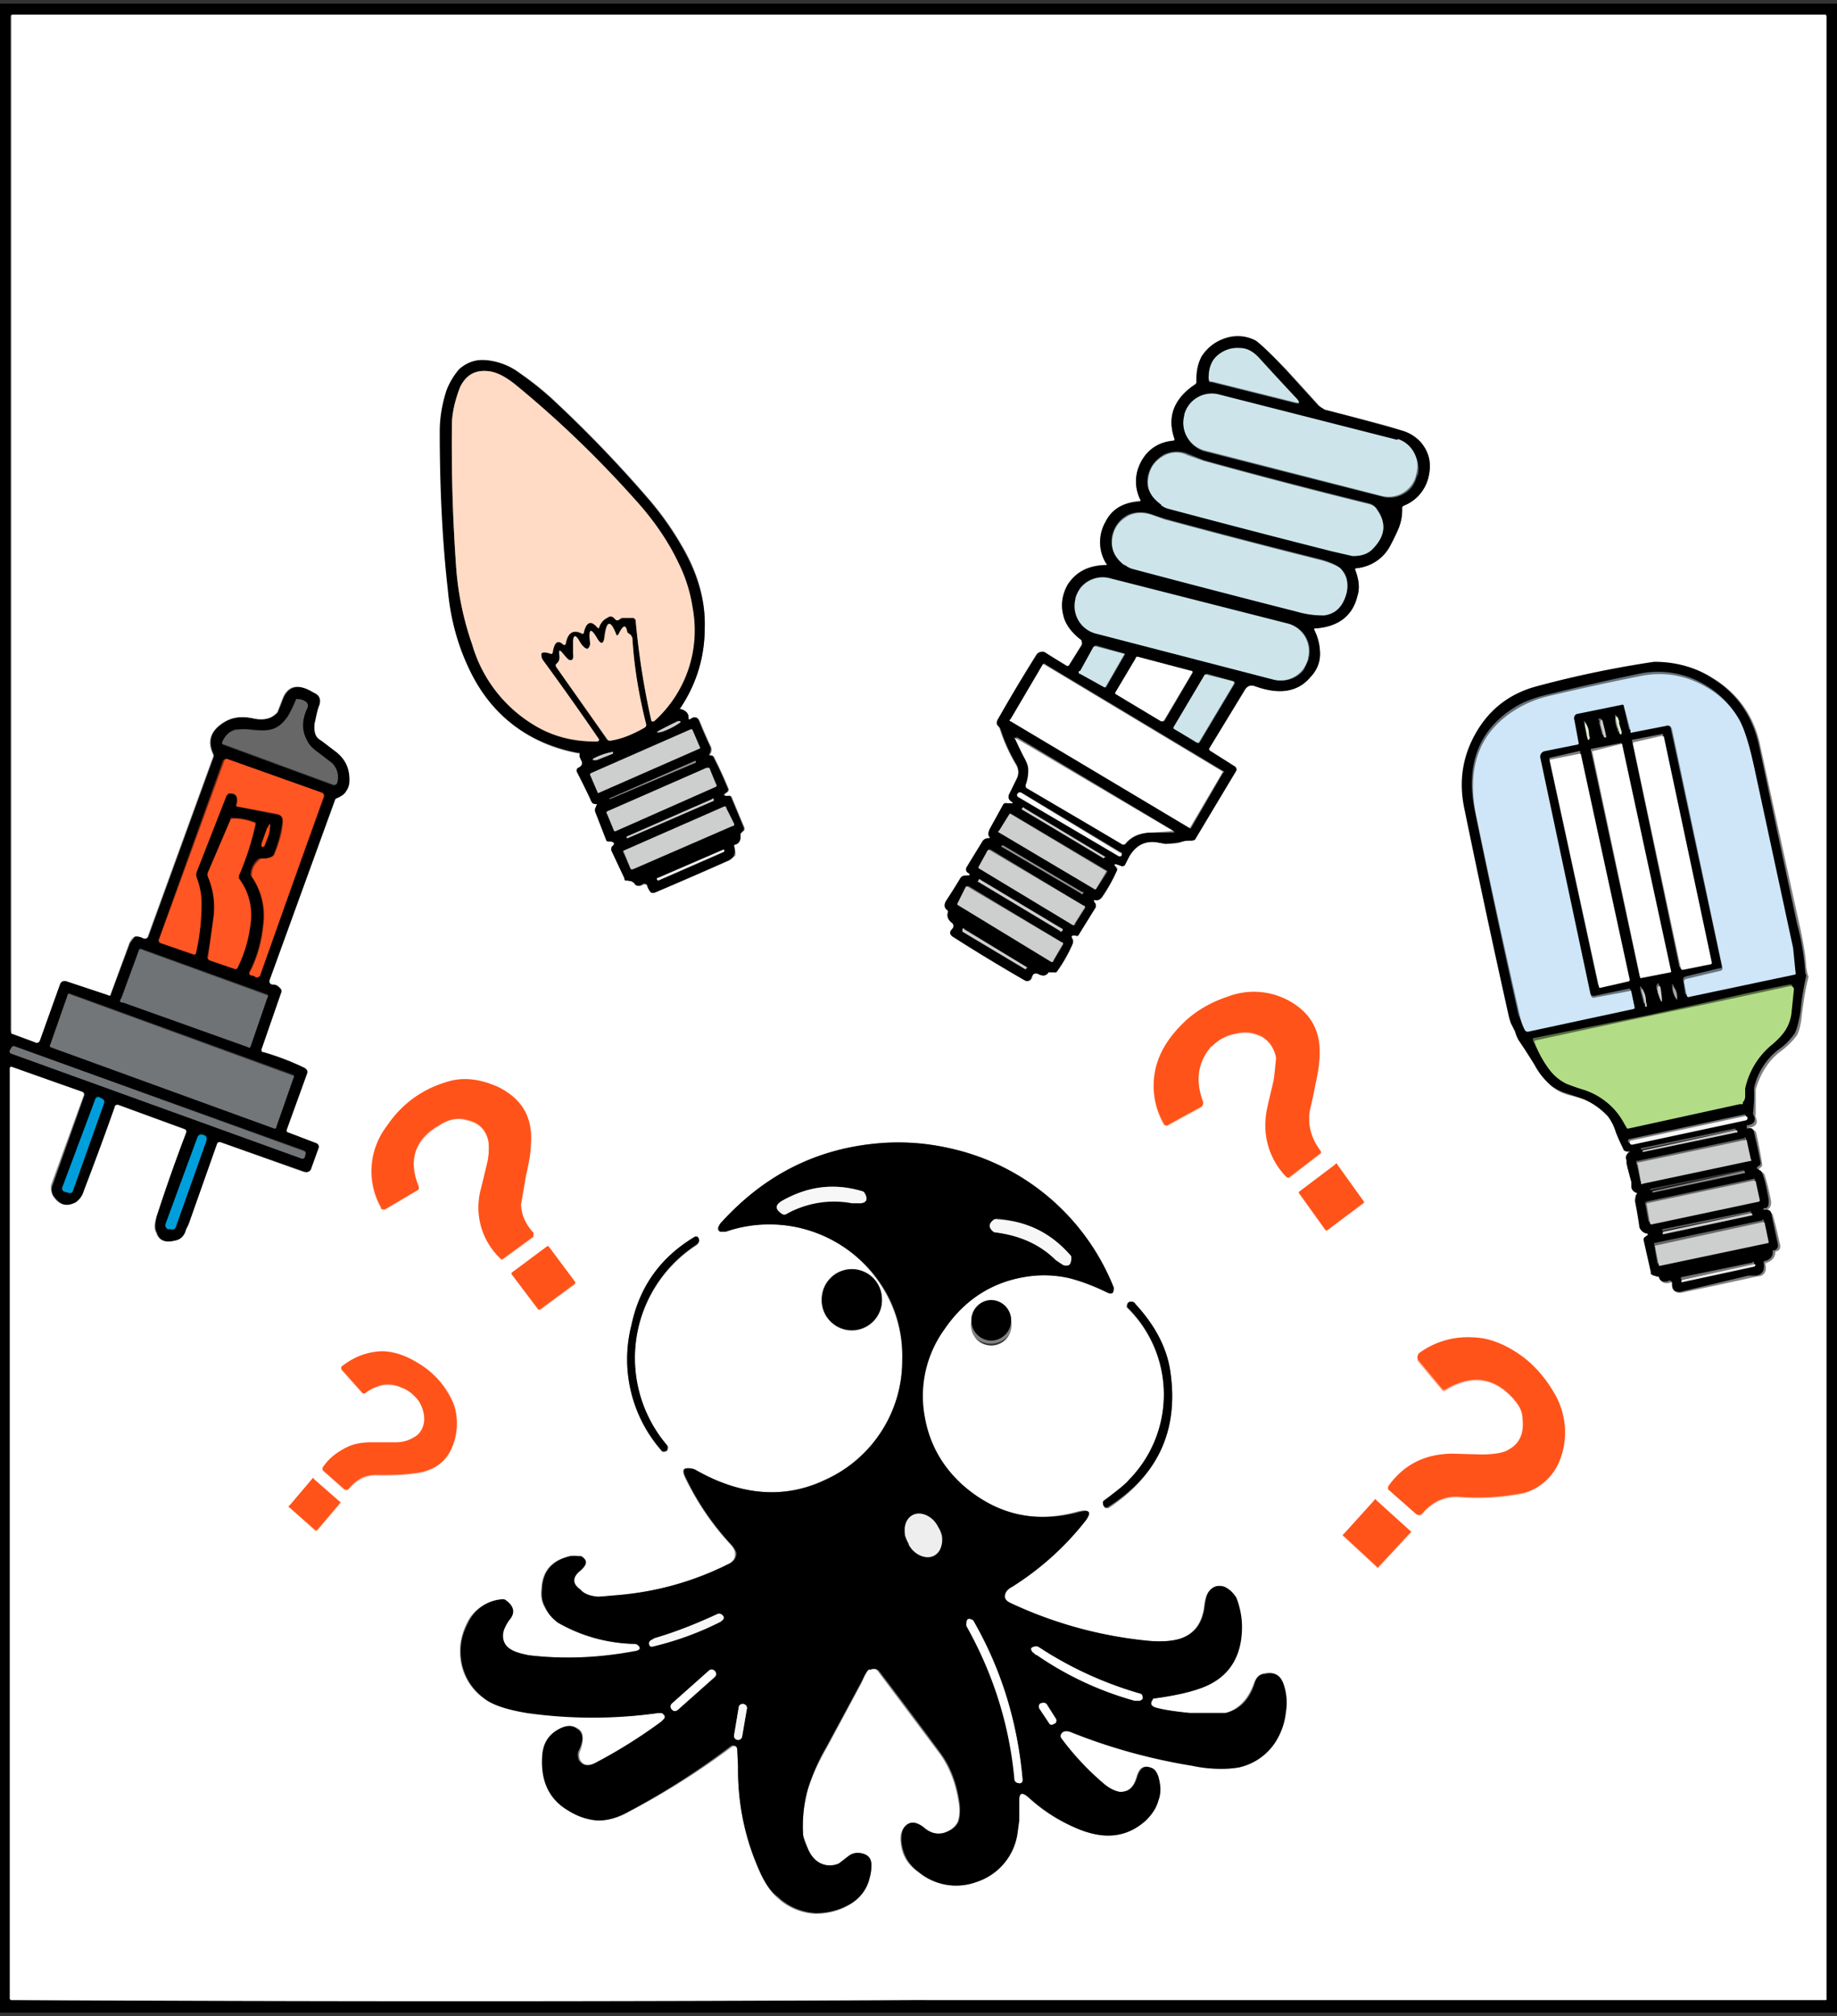 <svg xmlns="http://www.w3.org/2000/svg" width="226" height="248" fill="none" viewBox="0 0 226 248"><rect x="0" y="0" width="226" height="248" fill="#333333" stroke="none"/><g clip-path="url(#a)"><path stroke="gray" stroke-width=".8" d="M226 1.8a1.3 1.3 0 0 0-1.3-1.3H1.3A1.3 1.3 0 0 0 0 1.8v244.4a1.3 1.3 0 0 0 .4 1 1.3 1.3 0 0 0 1 .3h223.3a1.3 1.3 0 0 0 1.3-1.3V1.8Z"/><path stroke="gray" stroke-width=".8" d="M37.6 131.4a.5.5 0 0 1 .2.3.5.5 0 0 1 0 .3l-2.4 6.9a.4.4 0 0 0 0 .3.3.3 0 0 0 .2.1l3.4 1.3a.5.5 0 0 1 .3.3v.3l-.9 2.5c-.1.5-.5.6-1 .4l-10.2-3.6a.3.3 0 0 0-.4.2 1112 1112 0 0 1-3.5 9.9 55.4 55.4 0 0 0-.3.6c-.2.8-.7 1.3-1.4 1.4-1.2.3-2 0-2.3-1-.3-.5-.2-1.2 0-2.1a214.4 214.4 0 0 1 3.6-10.2.3.3 0 0 0 0-.3.3.3 0 0 0-.1 0l-8.2-3a.3.3 0 0 0-.1 0 .3.3 0 0 0-.3.2 406.9 406.9 0 0 1-3.8 10.3c-.2.7-.6 1.1-1 1.4-1.2.6-2 .3-2.8-.8-.3-.5-.3-1-.1-1.4l3.9-11a.3.3 0 0 0 0-.2.3.3 0 0 0-.2-.2l-8.7-3a.2.2 0 0 0-.1 0 .2.2 0 0 0 0 .1v114.4a.2.2 0 0 0 0 .2.2.2 0 0 0 .1 0c36.8.2 73.6.2 110.4 0a268.9 268.9 0 0 1 2.2 0 23771 23771 0 0 0 110.6 0 .2.2 0 0 0 0-.1V1.9a.2.2 0 0 0-.2-.1H1.5a.2.2 0 0 0-.2.2v124.8l.1.2h.2l2.7 1.1a.4.4 0 0 0 .4 0 .4.4 0 0 0 .2-.2l2.5-6.9a.6.6 0 0 1 .3-.3.7.7 0 0 1 .5 0l5.1 1.7a.2.2 0 0 0 .2 0h.1L16 116l.6-.8c.3 0 .7 0 1.1.2a.5.5 0 0 0 .4 0 .4.4 0 0 0 .2-.3l8-22a.5.5 0 0 0 0-.3c-.7-1.5-.4-2.7.8-3.6 1.2-1 2.6-1.2 4.3-.8 1.2.2 2.1 0 2.8-.8l.7-1.8c.7-1.5 2-1.7 3.8-.6.7.3.9.8.7 1.5-.3.7-.4 1.5-.6 2.4-.1 1 0 1.6.7 2 .2 0 .8.5 1.7 1.2A4 4 0 0 1 43 96a2.2 2.2 0 0 1-1.6 2.2.4.4 0 0 0-.2.2l-8 22.1a.4.4 0 0 0 .2.5.4.4 0 0 0 .2 0c.4.1.7.3 1 .7a.4.4 0 0 1 0 .4l-2.4 7a.4.4 0 0 0 0 .3h.2a32 32 0 0 1 5.2 2Z"/><path stroke="#343434" stroke-width=".8" d="m27.4 91.6 13.6 5a.4.4 0 0 0 .5-.4c.2-.9 0-1.6-.6-2.3l-1.7-1.3c-.7-.5-1.2-1-1.4-1.4-.7-1.3-.7-2.6 0-4.1a.6.6 0 0 0-.2-.8c-.3-.2-.6-.3-1-.3a.3.3 0 0 0-.1 0 .3.3 0 0 0-.1.1c-.5 1.2-.9 2-1.2 2.3-.6.8-1.4 1.3-2.3 1.5l-2-.2h-2c-.8.3-1.3.9-1.6 1.7l.1.2Z"/><path stroke="#802B12" stroke-width=".8" d="M28.2 97.6c.8 0 1.1.4.8 1.5a.2.2 0 0 0 .1.1l4.9 1c.6 0 .8.4.7 1.1a15.6 15.6 0 0 1-1 3.7.6.6 0 0 1-.2.3c-.4.2-.8.3-1.3.3a.6.6 0 0 0-.2 0 .5.5 0 0 0-.2 0 2.8 2.8 0 0 0-1 2 .6.6 0 0 0 .2.3 8.6 8.6 0 0 1 1.3 6.1 16 16 0 0 1-1.5 5.3c-.3.4-.2.7.2.7.1 0 .3 0 .4.2a.4.4 0 0 0 .2 0 .3.3 0 0 0 .2 0 .4.4 0 0 0 .1-.3l8-21.9a.4.4 0 0 0-.3-.5l-11.5-4.1a.4.4 0 0 0-.4 0 .4.4 0 0 0-.2.2l-7.9 22a.3.3 0 0 0 0 .2.3.3 0 0 0 .2.2l4 1.4a.2.2 0 0 0 .2 0 .2.2 0 0 0 0-.1c.5-2 .8-4.1.8-6.2 0-1-.2-2-.5-3a1.6 1.6 0 0 1 0-1l3.6-9.3a.3.3 0 0 1 0-.2.3.3 0 0 1 .3 0Z"/><path stroke="#802B12" stroke-width=".8" d="m25.7 118 3.2 1.2h.1a.3.3 0 0 0 .2-.1 16.3 16.3 0 0 0 1.6-5.3c.3-2.1-.1-4-1.4-5.7a.5.5 0 0 1 0-.2.4.4 0 0 1 0-.2 32.4 32.4 0 0 0 2.1-6.3.2.2 0 0 0-.2-.2c-.8-.3-1.6-.5-2.6-.5a.4.4 0 0 0-.4.3l-2.7 6.3a.7.7 0 0 0 0 .6 9.6 9.6 0 0 1 .7 4.7 89.4 89.4 0 0 1-.8 5.2v.1l.2.2Z"/><path stroke="#802A0D" stroke-width=".8" d="m33 101.8-.8 2c0 .3 0 .5.3.3a.5.5 0 0 0 .1-.2l.6-2c0-.6 0-.7-.3 0Z"/><path stroke="#383A3B" stroke-width=".8" d="M33 122.7a.2.2 0 0 0-.2-.3l-15.4-5.6a.2.2 0 0 0-.2 0 .2.2 0 0 0 0 .1l-2.3 6a.2.2 0 0 0 .2.4l15.4 5.5a.2.2 0 0 0 .2 0l2.2-6.1Z"/><path stroke="#3A3B3C" stroke-width=".8" d="M36.1 132.6a.2.2 0 0 0 0-.2l-27.5-10a.2.2 0 0 0-.3 0l-2.1 6.1a.2.2 0 0 0 0 .3l27.5 10a.2.2 0 0 0 .3-.2l2.1-6Zm1.5 9.3a.3.3 0 0 0-.2-.3L1.8 128.7a.3.3 0 0 0-.4.2l-.2.3a.3.3 0 0 0 .2.4l35.7 12.9a.3.3 0 0 0 .4-.2l.1-.4Z"/><path stroke="#00506E" stroke-width=".8" d="M12.8 135.7a.4.4 0 0 0-.2-.5l-.4-.2a.4.4 0 0 0-.3 0 .4.4 0 0 0-.2.3l-4 10.7a.4.4 0 0 0 .3.6l.4.1a.4.4 0 0 0 .5-.1.4.4 0 0 0 0-.2l4-10.7Zm12.6 4.6a.5.5 0 0 0-.2-.6l-.3-.1a.5.5 0 0 0-.6.3l-3.9 10.6a.5.5 0 0 0 .3.7h.3a.5.5 0 0 0 .6-.2l3.8-10.7Z"/><path stroke="gray" stroke-width=".8" d="M136 69.5c-2.2 0-3.7 1-4.7 2.5a4.7 4.7 0 0 0-.5 3.6c.3 1.2 1 2.2 2.2 3.1a.4.4 0 0 1 .1.3.5.5 0 0 1 0 .3l-1.6 2.5a.2.2 0 0 1-.2.1l-2.8-1.6a.7.7 0 0 0-.5-.1.8.8 0 0 0-.5.3 200.5 200.5 0 0 0-4.8 8.1c-.1.3-.1.5.1.7a.9.9 0 0 1 .2.4 21 21 0 0 0 2 4.4c.3.5.4 1 .1 1.6l-1 2.1a.5.5 0 0 0 0 .2.3.3 0 0 0 0 .2l.2.3c.3.2.4.3.2.3h-.6a.7.7 0 0 0-.3 0 .5.5 0 0 0-.2.2 382.2 382.2 0 0 1-1.6 2.9c-.2.4-.3.8 0 1 0 .1 0 .2-.2.2a1 1 0 0 0-.8.5 972 972 0 0 0-1.9 3.1.4.4 0 0 0 0 .3.4.4 0 0 0 .1.3c.5.3.4.4-.3.4a.7.7 0 0 0-.6.4 77.5 77.5 0 0 1-1.7 2.7c-.3.5-.3.9.2 1.2a.2.2 0 0 1 0 .2.3.3 0 0 1 0 .1c-.1.4 0 .8.5 1.2a.5.5 0 0 1 .2.5.5.5 0 0 1-.1.2c-.4.4-.4.7 0 1a223.5 223.5 0 0 0 8.9 5.4.6.6 0 0 0 .5 0 .6.6 0 0 0 .4-.4c.1-.5.5-.6 1-.3l.3.1a.8.8 0 0 0 .6-.3.3.3 0 0 1 .1-.1.4.4 0 0 1 .2 0h.7a.5.5 0 0 0 .1 0 17.6 17.6 0 0 0 2-3.6.4.4 0 0 0 0-.2.4.4 0 0 0 0-.2c-.3-.4-.2-.6.4-.5a.3.3 0 0 0 .2 0l2.2-3.5a.3.3 0 0 0 0-.2.4.4 0 0 0 0-.2l-.2-.3v-.2c.4 0 .7 0 1-.3a19.8 19.8 0 0 0 1.8-3.3.3.3 0 0 0 0-.2.3.3 0 0 0 0-.1c-.5-.6-.3-.6.5-.3a.4.4 0 0 0 .5-.2l.5-.9c.8-1.4 2-2 3.4-1.8l1.1.2c.7 0 1.3 0 1.8-.2s1-.3 1.4-.2a.3.3 0 0 0 .2 0 .3.3 0 0 0 .2-.1l5-8.5v-.3a.5.5 0 0 0-.2-.3l-3-1.9a.2.2 0 0 1 0-.3l4.3-7c.3-.6.7-.8 1.3-.6 3 1.1 5.3.7 6.8-1.1.8-.9 1.1-1.8 1.2-2.8 0-1-.2-2-.7-3a.2.2 0 0 1 0-.1.2.2 0 0 1 0-.1.2.2 0 0 1 .1 0c2.8-.2 4.6-1.5 5.2-4 .3-1 .2-2-.3-3.2a.2.2 0 0 1 0-.2.2.2 0 0 1 .1 0c2-.3 3.4-1.2 4.3-2.9l1-2.1c.3-.7.4-1.5.4-2.4a.3.3 0 0 1 .2-.3 5 5 0 0 0 3.1-3.8c.3-1.5 0-2.8-1-4a5 5 0 0 0-2.2-1.4 36.8 36.8 0 0 0-2.6-.8 424.4 424.4 0 0 0-7-1.8 1.4 1.4 0 0 1-.7-.5 925 925 0 0 0-4-4.4l-3.8-3.6a4.6 4.6 0 0 0-4.5 0c-1 .5-1.7 1.2-2.2 2-.5 1-.7 2-.6 3a.4.4 0 0 1-.2.4c-2.6 1.7-3.4 4-2.5 6.7a.2.2 0 0 1 0 .2.1.1 0 0 1-.1 0 4.8 4.8 0 0 0-4.3 3.2 5 5 0 0 0 .2 4.1.1.1 0 0 1 0 .1.1.1 0 0 1-.1 0c-2 .2-3.4 1-4.2 2.6a5 5 0 0 0 .1 5.1.1.1 0 0 1 0 .2.1.1 0 0 1-.1 0ZM73.5 99l-.2.5a.4.4 0 0 0 0 .2.5.5 0 0 0 0 .1l1.4 3.6a.3.3 0 0 0 .3.1c.7 0 .8.3.4.6a.5.5 0 0 0 0 .3.4.4 0 0 0 0 .2l1.5 3.4a.5.5 0 0 0 .1.2l.2.1.6.1h.1a.4.4 0 0 1 .2.2c.2.4.6.5 1.1.2a.3.3 0 0 1 .2 0 .3.3 0 0 1 .3.1c.1.4.3.6.5.9h.4a575.2 575.2 0 0 0 9.2-4l.7-.6-.1-1a.2.2 0 0 1 0-.2.2.2 0 0 1 0-.1c.6-.2.8-.5.7-1.1a.4.4 0 0 1 0-.2.4.4 0 0 1 .1-.1l.4-.4a.3.3 0 0 0 0-.1.3.3 0 0 0 0-.2l-1.5-3.6a.5.5 0 0 0-.2-.3.6.6 0 0 0-.3 0c-.5 0-.6-.1-.2-.4a.4.4 0 0 0 .2-.6 49.8 49.8 0 0 0-1.7-3.7c0-.2-.3-.3-.6-.2 0 0-.1 0 0-.1.3-.4.3-.7.2-1a59 59 0 0 1-1.4-3.2c-.2-.5-.6-.6-1-.3-.3.2-.4 0-.4-.2 0-.5-.3-.8-.9-1a.1.1 0 0 1 0-.1c2-3 3-6.3 3-9.9 0-3.4-1-6.7-2.9-10.1a37.6 37.6 0 0 0-4.3-6 154 154 0 0 0-11.8-12.2 38.5 38.5 0 0 0-3.8-3 8 8 0 0 0-4.2-1.6c-1.3-.1-2.3.3-3.2 1.1-.7.6-1.2 1.6-1.6 2.8-.5 1.5-.8 3.1-.8 4.9 0 6.8.3 13.3 1 19.6.3 3.2 1 6.2 2.3 9a17.8 17.8 0 0 0 13.9 11 .3.3 0 0 1 0 .1v.4c0 .1 0 .3.2.4.2.4.1.7-.3.9a.4.4 0 0 0-.2.5 285 285 0 0 1 1.8 3.8 1 1 0 0 0 .6 0s.1.1 0 .2ZM203 152l-.4.4a.4.4 0 0 0-.1.2.4.4 0 0 0 0 .1l.8 4a.4.4 0 0 0 0 .2.3.3 0 0 0 .2 0l.6.2h.1l.1.2c.1.5.5.6 1.1.5a.3.3 0 0 1 .5.3c0 .7.3 1 1 .9a1079.7 1079.7 0 0 0 9.3-2c.8 0 1.2-.6 1-1.4a.2.2 0 0 1 .2-.3c.5-.2.9-.5 1-1.1a.3.3 0 0 1 0-.2.3.3 0 0 1 .1 0c.4-.2.6-.5.5-1a71 71 0 0 0-.9-3.6.5.5 0 0 0-.5-.3l-.5-.1.1-.1a.8.8 0 0 1 .2-.1c.4-.2.5-.5.5-1a27.5 27.5 0 0 0-.8-3.3.5.5 0 0 0-.3-.3c-.4-.3-.5-.4-.2-.6a.4.4 0 0 0 .2-.2.4.4 0 0 0 0-.2 71.3 71.3 0 0 0-.7-3.7c-.1-.5-.4-.6-.8-.5a.2.2 0 0 1-.1 0 .2.2 0 0 1-.1-.1v-.1a.3.3 0 0 1 .2-.1c.8-.2 1-.6.7-1.3a.7.7 0 0 1 0-.4V134c.6-2 1.6-3.6 3.1-4.7.8-.6 1.5-1.3 2-2 .3-.6.5-1.5.6-2.7a32.4 32.4 0 0 1 .8-4.4.5.5 0 0 0-.1-.3l-.2-1c0-.7-.2-2.4-.8-5.1a6262.5 6262.5 0 0 1-4.8-21.9c-.7-3.7-2.7-6.5-5.7-8.4-2.2-1.4-4.6-2-7.2-1.9a109.5 109.5 0 0 0-14.3 3c-3 .8-5.3 2.4-7 4.9-2.1 3-2.8 6.3-2 9.8a1498 1498 0 0 0 5.8 26.8 102.5 102.5 0 0 1 .9 2 81 81 0 0 1 1.9 3 8.6 8.6 0 0 0 2 2.6c.6.5 1.3.8 2 1 1.3.3 2 .6 2.2.7a9.4 9.4 0 0 1 2.8 2c.4.5.7 1.2 1 2l1 2.1a.3.3 0 0 0 0 .1.5.5 0 0 0 .3.1h.4c.1 0 .1.1 0 .2-.4.2-.6.6-.4 1v.4a60 60 0 0 0 .6 2.8.8.8 0 0 0 .6.7.1.1 0 0 1 0 .2c-.1.4-.2.7-.1 1.1l.6 3c.1.5.4.7 1 .7v.2Z"/><path stroke="#FFA98C" stroke-width=".8" d="M149 128.7a5.3 5.3 0 0 1 3-1.6c1.3-.3 2.4-.1 3.3.4 1 .6 1.5 1.5 1.7 2.6 0 .6 0 1.6-.4 2.9l-.9 4.7a9 9 0 0 0 2.6 7 .3.3 0 0 0 .2.1.2.2 0 0 0 .1 0l3.9-3a.2.2 0 0 0 0-.2 6.2 6.2 0 0 1-1.2-5.7l.3-1.4.7-4.1c.3-3.1-.7-5.4-3.2-7a9 9 0 0 0-8-.8c-2.2.7-4.1 1.8-5.6 3.3a11.3 11.3 0 0 0-3.3 5.4 9.4 9.4 0 0 0 1 7 .3.3 0 0 0 .2 0 .3.3 0 0 0 .1.1.3.3 0 0 0 .1 0l4.2-2.3a.5.5 0 0 0 .2-.3.5.5 0 0 0 0-.3c-1-2.7-.6-5 1-6.8Zm-91.7 9c1.6.3 2.5 1.2 2.8 2.7a8 8 0 0 1-.2 2.8l-.7 2.9c-.8 3.4 0 6.3 2.4 8.7a.2.2 0 0 0 .3 0l3.7-2.7a.3.3 0 0 0 0-.2.3.3 0 0 0 0-.3c-1-1-1.4-2.2-1.5-3.5l.6-3.5c.4-1.8.6-3 .6-3.7.3-3.4-1-5.7-4-7.2-2-.9-3.9-1.2-5.7-.8-3.2.8-6 2.6-8 5.5a9.1 9.1 0 0 0-.8 10 .4.4 0 0 0 .1.2.4.4 0 0 0 .3.1.4.4 0 0 0 .2 0l4-2.4a.2.2 0 0 0 .1-.2.3.3 0 0 0 0-.2c-1.3-3.2-.5-5.8 2.5-7.5 1.1-.8 2.3-1 3.3-.7Z"/><path stroke="gray" stroke-width=".8" d="M107 205.3c.4-.2.8-.2 1 .3a764 764 0 0 1 7.6 10c1.3 1.8 2.1 4 2.4 6.5a4 4 0 0 1-.2 1.9c-.3.6-.8 1-1.6 1.3-.9.3-1.8.1-2.6-.6-1-.8-1.8-.8-2.4 0-.3.4-.5 1-.4 1.7.1 1.6.8 2.8 2.2 3.8a7.2 7.2 0 0 0 7 1.2c2.8-1 4.5-3 5.1-6.1l.1-1.5v-1.5l.1-1c0-.9.4-1 1.2-.3a20.5 20.5 0 0 0 6.5 4c3.1 1.2 5.7.8 7.9-1.2.8-.8 1.3-1.6 1.6-2.4.3-1 .2-2 0-3-.3-.6-.6-1-1-1.1-.9-.3-1.4.1-1.7 1.2-.4 1.3-1 1.9-2.1 1.8-.6 0-1.3-.4-2-1a33.4 33.4 0 0 1-5.3-5.7.4.4 0 0 1 0-.1.3.3 0 0 1 0-.2c.2-.5.7-.6 1.4-.3 4.5 1.8 9.5 3.2 14.8 4 2.5.5 4.4.6 5.7.3a7.2 7.2 0 0 0 4.8-3.6 8.4 8.4 0 0 0 1-3.2 7 7 0 0 0-.3-3.5c-.4-1-1.2-1.5-2.2-1.3-.7.1-1 .5-1.3 1.1-.7 2.1-2 3.4-3.6 3.8h-4.4c-2-.2-3.4-.4-4.3-.7-.5-.2-.6-.5-.3-1a.5.5 0 0 1 .1 0 .5.5 0 0 1 .2-.1c2.2-.3 4-.7 5.5-1.2 3.5-1.2 5.2-3.8 5.2-7.6 0-1.3-.3-2.5-.7-3.6-.3-.6-.8-1-1.3-1.3-.9-.3-1.6 0-2 .6-.3.3-.5 1-.6 2-.2 1.9-1.2 3.1-2.8 3.7-1 .4-2.4.5-4.3.3a51.7 51.7 0 0 1-16.7-4.6c-.6-.3-.9-.7-.7-1.2.1-.3.4-.6.8-.8a35.4 35.4 0 0 0 9-8.3c.8-1 .6-1.3-.8-1-5.3 1.5-10 .4-14-3.1-2.7-2.3-4.3-5.1-4.9-8.4-.7-4 .1-7.6 2.4-11 2.6-3.7 6-5.8 10.4-6.4a14 14 0 0 1 5 .2c1.5.4 3 1 4.7 1.8.4.2.6.1.7-.3a.6.6 0 0 0 0-.4 28.2 28.2 0 0 0-20.3-17.1 28.3 28.3 0 0 0-8.3-.6c-7.8.6-14.4 3.9-19.7 10-.4.4-.4.7 0 .9h.6a16.4 16.4 0 0 1 20.2 8.4 16 16 0 0 1 1.6 7.3 16.1 16.1 0 0 1-9.5 14.8c-5 2.4-10.4 2-16-1.2-.4-.2-.7-.2-1-.2-.5 0-.6.3-.3 1a33.2 33.2 0 0 0 5.5 8.2c.5.5.7.9.7 1.2.1.6-.2 1.1-.9 1.4a37.8 37.8 0 0 1-16 4c-1 0-1.7-.3-2.3-.9-.9-.7-.9-1.5 0-2.3 1-.8 1-1.3.2-1.7a2 2 0 0 0-1.3-.1c-2.2.5-3.4 1.8-3.5 4-.1.9 0 1.6.4 2.3.4.8 1 1.4 1.6 1.9 2.8 1.6 5.9 2.5 9.3 2.6a.7.7 0 0 1 .4 0c.6.5.4.8-.4 1a43.2 43.2 0 0 1-12.9.4c-1-.2-1.7-.4-2.2-.7-.9-.5-1.2-1.3-.9-2.4 0-.3.3-.7.8-1.4.6-.8.4-1.6-.6-2.3a.6.6 0 0 0-.3 0 5 5 0 0 0-4.3 2.7c-.7 1.4-1 2.7-.9 4.1a7 7 0 0 0 2.9 5.3c1 .8 2.8 1.4 5.2 1.7a57.6 57.6 0 0 0 16.2.1h.6c.4.2.5.4.3.7 0 .1-.2.3-.5.4a62.9 62.9 0 0 1-7.9 5c-1 .5-1.6.4-2-.3a1.3 1.3 0 0 1 0-1.2c.5-1.4.4-2.3-.3-2.7-.6-.4-1.3-.4-2 0a3.8 3.8 0 0 0-2.3 3.4c-.2 3 .8 5.3 3.2 6.7 1.1.7 2.3 1.1 3.4 1.2 1.3 0 2.5-.3 3.7-.9a93.9 93.9 0 0 0 12.9-8.1.5.5 0 0 1 .4 0 .5.5 0 0 1 .3.3l.1 2.2c0 4.2.7 8.2 2.3 12 .8 2 1.7 3.3 2.6 4a7.3 7.3 0 0 0 4.6 2c1.4 0 2.8-.3 4-1 1.5-.8 2.4-2 2.7-3.4.2-.7.2-1.2.2-1.6 0-.6-.3-1.1-1-1.3-.6-.2-1.2-.1-1.7.3l-1.3.9c-1 .4-1.9.3-2.7-.3-.4-.3-.8-.8-1.1-1.5l-.6-1.8a17 17 0 0 1 .6-5.6c.4-1.3 1.1-3 2.3-5.1a2061.3 2061.3 0 0 0 4.3-8l.4-.9c.2-.3.3-.6.5-.7Z"/><path stroke="#FFA98C" stroke-width=".8" d="M164.5 143.2a.1.1 0 0 0-.1 0l-4.6 3.4v.1l3.3 4.6a.1.1 0 0 0 .1 0l4.6-3.4a.1.1 0 0 0 0-.1l-3.3-4.6Z"/><path stroke="gray" stroke-width=".8" d="M85.5 152.1a16.5 16.5 0 0 0-7.8 10.8 17 17 0 0 0 3.8 15.6h.1c.4 0 .5-.1.6-.4a.4.4 0 0 0 0-.2.7.7 0 0 0-.2-.2 16.6 16.6 0 0 1 3.5-24.5c.5-.3.7-.7.3-1a.2.2 0 0 0-.1-.1.3.3 0 0 0-.2 0Z"/><path stroke="#FFA98C" stroke-width=".8" d="M67.5 153.3a.2.2 0 0 0-.2 0l-4.3 3.2a.2.2 0 0 0 0 .2l3.2 4.3a.2.2 0 0 0 .2 0l4.3-3.1a.2.2 0 0 0 0-.3l-3.2-4.3Z"/><path stroke="gray" stroke-width=".8" d="M108.5 159.8a3.7 3.7 0 0 0-3.7-3.7 3.7 3.7 0 0 0-2.6 6.4 3.7 3.7 0 0 0 5.2 0 3.7 3.7 0 0 0 1.1-2.7Zm15.9 2.6a2.5 2.5 0 0 0-2.5-2.5c-.6 0-1.3.3-1.7.8a2.5 2.5 0 0 0 0 3.5 2.5 2.5 0 0 0 4.2-1.8Zm14.5 19.6c-.4.5-1.4 1.3-3 2.5a.5.5 0 0 0-.2.2.3.3 0 0 0 0 .2c0 .2.1.4.3.5a.3.3 0 0 0 .2 0 .4.4 0 0 0 .2 0c6-4 8.6-9.5 7.6-16.6-.4-3-1.9-5.8-4.3-8.4a.9.9 0 0 0-.5-.3c-.3 0-.5 0-.6.4a.3.3 0 0 0 0 .2.4.4 0 0 0 .1.1 15 15 0 0 1 .2 21.2Z"/><path stroke="#FFA98C" stroke-width=".8" d="M185.8 171.6c1 1 1.5 1.9 1.5 2.8.2 1.9-.4 3.2-1.7 4-.6.3-1.8.5-3.4.5a90.5 90.5 0 0 1-3.4 0 9.1 9.1 0 0 0-8 3.9.3.3 0 0 0 0 .1.3.3 0 0 0 0 .2l3.4 3a.6.6 0 0 0 .6.2.6.6 0 0 0 .2-.2c1.3-1.5 3-2.2 4.7-2a29.3 29.3 0 0 0 7.8-.5 6.7 6.7 0 0 0 4.5-4.4 9.2 9.2 0 0 0 .5-3.9 9.6 9.6 0 0 0-1.2-3.8c-1-2-2.5-3.6-4.3-4.8-2-1.4-3.9-2.2-5.9-2.3a10 10 0 0 0-6.5 2 .5.5 0 0 0-.2.2.6.6 0 0 0 0 .5.6.6 0 0 0 0 .2l3 3.6h.3a.3.3 0 0 0 .2 0c3-1.8 5.6-1.6 7.9.7Zm-136.2-1c.8.4 1.4 1 2 1.7.4.8.7 1.5.6 2.4 0 1-.5 1.7-1.3 2.1-.5.3-1.2.5-2.3.6h-2.9c-1.2 0-2.1.2-2.8.5a7.4 7.4 0 0 0-3.2 2.6.2.2 0 0 0 0 .2.2.2 0 0 0 0 .1l2.6 2.3a.4.4 0 0 0 .3 0 .4.4 0 0 0 .3 0c.5-.6 1-1 1.6-1.3a4 4 0 0 1 2-.4c1.4 0 2.8 0 4.3-.2 2.3-.2 4-1.3 4.8-3.2.4-.9.6-1.9.6-3a7 7 0 0 0-.6-3 10.3 10.3 0 0 0-4-4.3 8.8 8.8 0 0 0-4.7-1.5c-1.8 0-3.4.7-4.8 2a.2.2 0 0 0-.1 0 .2.2 0 0 0 0 .2l2.5 2.8a.3.3 0 0 0 .5 0 5.2 5.2 0 0 1 2.2-.9 4.1 4.1 0 0 1 2.4.4ZM41.8 185a.2.2 0 0 0 0-.1l-3.2-2.9a.1.1 0 0 0-.1 0 .1.1 0 0 0-.1 0l-2.8 3.3a.1.1 0 0 0 0 .2l3.2 2.8h.1a.1.1 0 0 0 .1 0l2.8-3.3Zm131.7 3.6a.1.1 0 0 0 0-.2l-4.2-3.8a.1.1 0 0 0-.2 0l-3.8 4.2a.1.1 0 0 0 0 .2l4.1 3.8a.1.1 0 0 0 .1 0 .1.1 0 0 0 .1 0l3.9-4.2Z"/><path stroke="#677375" stroke-width=".8" d="m149 47 10.4 2.5c.5.1.5 0 .2-.4a457.6 457.6 0 0 1-4.8-5.2c-.6-.6-1.4-1-2.3-1a3.7 3.7 0 0 0-2.3.5c-1 .7-1.6 1.7-1.5 3.2v.2a.4.4 0 0 0 .3.1Zm25.4 11.4V57a3.5 3.5 0 0 0-1.3-2.3 3.5 3.5 0 0 0-1.2-.6l-22-5.6a3.5 3.5 0 0 0-3.6 1.2 3.5 3.5 0 0 0-.6 1.3v.1a3.5 3.5 0 0 0 .4 2.6 3.5 3.5 0 0 0 2 1.7l22 5.6a3.5 3.5 0 0 0 3.6-1.2c.3-.4.5-.8.6-1.3v-.1ZM142.8 62l1 .5a1638.3 1638.3 0 0 0 22.6 5.8c1 0 1.9-.2 2.6-1 1.4-1.5 1.6-3 .4-4.7a1.7 1.7 0 0 0-1-.7 741.8 741.8 0 0 1-20.3-5.3 179.4 179.4 0 0 1-2-.8c-1-.4-2-.3-2.9.1-1 .6-1.7 1.4-2 2.7-.2 1.3.3 2.4 1.6 3.4Zm-4.5 7.4 1 .5a1905.4 1905.4 0 0 0 20.1 5.2c1.7.4 2.9.6 3.5.5 1.5-.2 2.4-1.2 2.8-2.9.2-1.2 0-2.1-.8-2.8-.4-.4-1.2-.8-2.4-1.1a1035.5 1035.5 0 0 1-19.2-5 215.6 215.6 0 0 1-1.5-.5c-1-.4-2-.4-3 0-1 .5-1.7 1.4-2 2.6-.2 1.3.2 2.5 1.5 3.5ZM161 81a3.5 3.5 0 0 0-2.5-4.3l-22-5.6a3.5 3.5 0 0 0-3.6 1.2 3.5 3.5 0 0 0-.5 1.3v.1a3.5 3.5 0 0 0 .3 2.6 3.5 3.5 0 0 0 2.1 1.6l22 5.7a3.5 3.5 0 0 0 3.6-1.2l.6-1.3V81Zm-28 1.9 2.8 1.6a.2.2 0 0 0 .3 0l2.3-4a.1.1 0 0 0 0-.1l-3.5-1a.3.3 0 0 0-.1 0 .3.3 0 0 0-.2.2l-1.7 3a.2.2 0 0 0 .1.3Z"/><path stroke="gray" stroke-width=".8" d="m137.3 85.4 5.5 3.3a.3.3 0 0 0 .2 0 .3.3 0 0 0 .2-.1l3.4-5.8a.2.2 0 0 0 0-.2l-6.6-1.8a.3.3 0 0 0-.2 0 .4.4 0 0 0-.1.2l-2.5 4.2a.2.2 0 0 0 0 .1v.1Zm13.2 9.6a.1.1 0 0 0 0-.1l-22-13.2a.1.1 0 0 0-.2 0l-4 6.8a.1.1 0 0 0 0 .1l22 13.2a.1.1 0 0 0 .1 0l4-6.8Z"/><path stroke="#677375" stroke-width=".8" d="m144.5 89.7 2.7 1.7a.2.2 0 0 0 .2 0 .2.2 0 0 0 .1-.1l4.3-7.2a.2.2 0 0 0 0-.3.2.2 0 0 0-.1 0l-3.2-.9a.3.3 0 0 0-.3.1l-3.8 6.4a.2.2 0 0 0 0 .3Z"/><path stroke="gray" stroke-width=".8" d="m126.4 97 11.6 6.9a.3.3 0 0 0 .4-.1c.8-1 2-1.4 3.3-1.4a54.6 54.6 0 0 0 2.6-.2l-19.4-11.6a68 68 0 0 0 1 2.4c.4.7.6 1.2.6 1.7a5 5 0 0 1-.3 1.8.4.4 0 0 0 .2.5Zm11.5 8.2a.3.3 0 0 0 0-.2.3.3 0 0 0 0-.1l-12.3-7.4a.3.3 0 0 0-.4.1.3.3 0 0 0 0 .4l12.4 7.3a.3.3 0 0 0 .3 0Z"/><path stroke="#676767" stroke-width=".8" d="M135.9 105.5a.1.1 0 0 0 0-.1l-10-6a.1.1 0 0 0-.1 0 .1.1 0 0 0 0 .1v.1l10 6v-.1Zm.2 1.7a.1.1 0 0 0 0-.1l-11.8-7a.1.1 0 0 0-.1 0l-1.3 2.1a.1.1 0 0 0 0 .1l11.8 7a.1.1 0 0 0 .1 0l1.3-2Z"/><path stroke="#484848" stroke-width=".8" d="M133.2 109.9a.1.1 0 0 0 0-.1l-9.8-5.8a.1.1 0 0 0-.1 0 .1.1 0 0 0 0 .1l9.7 5.8a.1.1 0 0 0 .1 0Z"/><path stroke="#676767" stroke-width=".8" d="M133.4 111.7a.2.2 0 0 0 0-.1.2.2 0 0 0 0-.1l-11.6-7a.2.2 0 0 0-.2 0 .2.2 0 0 0 0 .1l-1.2 2a.2.2 0 0 0 0 .1.2.2 0 0 0 0 .1l11.6 7a.2.2 0 0 0 .1 0 .2.2 0 0 0 .1-.2l1.2-1.9Zm-2.8 2.7a.1.1 0 0 0 0-.2l-10-6a.1.1 0 0 0-.2.1.1.1 0 0 0 0 .2l10 6a.1.1 0 0 0 .2 0Zm.1 1.8a.2.2 0 0 0 0-.2l-11.6-7a.2.2 0 0 0-.1 0 .2.2 0 0 0-.1 0 .2.2 0 0 0 0 .1l-1.2 2a.2.2 0 0 0 0 .1.2.2 0 0 0 0 .1l11.6 7a.2.2 0 0 0 .1 0 .2.2 0 0 0 .2-.2l1.1-1.9Zm-4.4 2.9a.1.1 0 0 0 0-.1l-7.7-4.7a.1.1 0 0 0-.2 0v.2a.1.1 0 0 0 0 .1l7.7 4.6a.1.1 0 0 0 .1 0v-.1Z"/><path stroke="#806E63" stroke-width=".8" d="M78.2 76.3a93.7 93.7 0 0 0 1.9 12.2c0 .3.2.3.3.2a15 15 0 0 0 4.8-8.5c.3-1.8.3-3.6 0-5.5a18.5 18.5 0 0 0-1.7-5.4 35.4 35.4 0 0 0-5.5-8c-4.5-5-9.3-9.7-14.6-14-1-.8-2-1.4-3-1.6-1.7-.3-3 .3-3.7 2-.6 1.2-1 2.6-1.1 4.2v4.3c0 4.4.2 8.9.5 13.3a37 37 0 0 0 2 9.8 17.1 17.1 0 0 0 7.8 10c2.2 1.3 4.7 2 7.5 1.9.3 0 .4-.2.2-.4a362.4 362.4 0 0 0-6.8-9.6c-.2-.3-.3-.6-.2-.7 0-.3.5-.3 1.1-.1a.2.2 0 0 0 .3-.1c.2-1.3.6-1.6 1.2-1.1.2.2.4.2.5-.2.2-1.2.8-1.6 1.9-1a.2.2 0 0 0 .1 0 .2.2 0 0 0 .1-.1c.3-1.4.9-1.6 1.7-.7.1.1.2.1.2 0 .2-.6.5-1 1-1.2.4-.3.7-.2 1 .2a.4.4 0 0 0 .2 0 .2.2 0 0 0 .1.1 1 1 0 0 0 .4-.2.4.4 0 0 1 .1 0 .5.5 0 0 1 .2-.1H78a.3.3 0 0 1 .1.2.2.2 0 0 1 .1 0Z"/><path stroke="#806E63" stroke-width=".8" d="M72 79.8a3.7 3.7 0 0 1-.8-1.1c-.3-.6-.6-.6-.7 0v1.7c0 .5 0 .8-.3.8-.2 0-.3-.1-.5-.3a33.4 33.4 0 0 1-.6-.7c-.3-.3-.4-.2-.3.3.1.5 0 .9-.4 1.2a.2.2 0 0 0 0 .2.3.3 0 0 0 0 .1l6.3 9a.4.4 0 0 0 .2 0l.2.1c1.4-.2 2.8-.8 4.2-1.6a.4.4 0 0 0 .2-.4c-1-3.6-1.5-7.2-1.7-10.6a.5.5 0 0 0-.2-.4l-.4-.3a.7.7 0 0 1-.2-.4c-.1-.6-.4-.4-.9.6-.1.2-.2.2-.3 0-.7-1.8-1.2-1.7-1.5.4 0 .9-.4.9-.9 0-.7-1.2-1-1-.8.7 0 .3 0 .5-.3.7a.2.2 0 0 1-.1 0 .3.3 0 0 1-.2 0Z"/><path stroke="#676767" stroke-width=".8" d="M83.7 88.7h-.3l-2 1c-.8.4-.7.5 0 .2a8.9 8.9 0 0 0 2.1-1 .4.4 0 0 0 .2 0 .2.2 0 0 0 0-.2Zm1.5 1.1a.2.2 0 0 0-.2-.1l-12.3 5.4a.2.2 0 0 0-.1.2l.9 2.1a.2.2 0 0 0 0 .1.2.2 0 0 0 .2 0L86 92.1a.2.2 0 0 0 .1-.2l-.9-2.1Zm-11.8 3.7 2-.8a.3.3 0 0 0 0-.1c.1-.1 0-.2-.1-.1a8 8 0 0 0-2.2.8c-.2 0-.2.2 0 .2h.3Z"/><path stroke="#484848" stroke-width=".8" d="M85.6 93.7a.1.1 0 0 0 0-.1.1.1 0 0 0-.1 0L75 98.2a.1.1 0 0 0 0 .1.1.1 0 0 0 0 .1l10.6-4.6a.1.1 0 0 0 0-.1Z"/><path stroke="#676767" stroke-width=".8" d="M87.3 94.5a.2.2 0 0 0-.3 0l-12.3 5.3a.2.2 0 0 0 0 .3l.8 2a.2.2 0 0 0 .3.1L88 96.8a.2.2 0 0 0 .1-.3l-.8-2Zm.5 3.9a.1.1 0 0 0 0-.1.1.1 0 0 0-.2 0l-10.5 4.6v.2a.1.1 0 0 0 .1 0l10.6-4.6a.1.1 0 0 0 0-.1Zm1.6 1a.2.2 0 0 0-.3-.2l-12.3 5.4a.2.2 0 0 0-.1 0 .2.2 0 0 0 0 .3l.9 2a.2.2 0 0 0 .3 0l12.2-5.3a.2.2 0 0 0 .2-.2l-1-2Z"/><path stroke="#777" stroke-width=".8" d="M89 104.6a.1.1 0 0 0 0-.1l-8.1 3.5a.1.1 0 0 0 0 .2v.1a.1.1 0 0 0 .1 0l8-3.5a.1.1 0 0 0 .1-.1v-.1Z"/><path stroke="#67737C" stroke-width=".8" d="m199.8 86.9.7 3a.3.3 0 0 0 .1.1.2.2 0 0 0 .2 0l4-.8a.7.7 0 0 1 .6.1l.3.4 6.2 29.3a.3.3 0 0 1 0 .2.3.3 0 0 1-.2.2l-4.2 1a.5.5 0 0 0-.3.2.5.5 0 0 0 0 .3l.3 1.5.1.2h.3l12.8-2.7a.2.2 0 0 0 .2-.2 12.8 12.8 0 0 0-.3-3 5208.9 5208.9 0 0 0-4.8-22.4 24 24 0 0 0-1.6-5.3 11.3 11.3 0 0 0-12.6-5.8 319 319 0 0 0-11 2.4c-1.6.4-3 1-4 1.6-4.6 2.8-6.2 7.2-5 13A1381.8 1381.8 0 0 0 187 125c.1.7.4 1.2.6 1.7a.4.4 0 0 0 .4.2l13-2.8a.3.3 0 0 0 .1 0 .2.2 0 0 0 0-.2l-.3-1.9a.2.2 0 0 0-.1-.1.2.2 0 0 0-.1 0 .3.3 0 0 0-.1 0l-4.3.8a.4.4 0 0 1-.3 0 .5.5 0 0 1-.2-.3l-6.2-29.2a.7.7 0 0 1 .2-.7.7.7 0 0 1 .3 0l4-.9a.2.2 0 0 0 .2-.1.2.2 0 0 0 0-.2l-.5-2.7a.7.7 0 0 1 0-.5.5.5 0 0 1 .4-.3l5.4-1.1a.2.2 0 0 1 .1 0 .2.2 0 0 1 .2.2Z"/><path stroke="#72796B" stroke-width=".8" d="M199.2 88.7a.5.5 0 0 0-.2-.5c-.1 0-.2 0-.2.2l.3 1.5a.8.8 0 0 1 0 .2l.2.2c.1 0 .2 0 .1-.2l-.2-1a1 1 0 0 1 0-.4Z"/><path stroke="#676767" stroke-width=".8" d="m196.9 89.1.4 1.5a.2.2 0 0 0 .2.1c.1 0 .1 0 0-.1a.8.8 0 0 1 0-.2 16 16 0 0 0-.3-1.5.4.4 0 0 0 0-.2.3.3 0 0 0-.2-.1c-.2 0-.2.1-.1.5Z"/><path stroke="#72796B" stroke-width=".8" d="m195 89.2.3 1.6v.1h.2c.2.1.2 0 .1-.2a.6.6 0 0 1 0-.2c0-.6-.2-1-.4-1.3-.2-.4-.2-.3-.2 0Z"/><path stroke="gray" stroke-width=".8" d="M204.7 90.6a.2.2 0 0 0-.2 0l-3.5.7a.2.2 0 0 0-.1 0 .2.2 0 0 0 0 .1l5.9 27.8.1.1 3.6-.7a.2.2 0 0 0 .1-.1.2.2 0 0 0 0-.1l-5.9-27.8Zm-5 1a.1.1 0 0 0-.2 0l-3.6.8a.1.1 0 0 0 0 .1l5.9 27.8s.1.1.1 0l3.6-.7a.1.1 0 0 0 .1 0 .1.1 0 0 0 0-.1l-6-27.8Zm-5.1 1.2a.2.2 0 0 0-.2-.1l-3.5.7a.2.2 0 0 0-.1.1.2.2 0 0 0 0 .2l5.9 27.6a.2.2 0 0 0 .2.2l3.5-.8a.2.2 0 0 0 .1-.1l-6-27.8Z"/><path stroke="#535353" stroke-width=".8" d="M206 121.5c-.1-.3-.2-.3-.2 0 0 .5.2 1 .4 1.5 0 .1.1.1.1 0 0-.5 0-1-.3-1.5Z"/><path stroke="#676767" stroke-width=".8" d="M204 122c.5 1.8.6 1.6.3-.5 0-.2-.1-.3-.2-.2a.7.7 0 0 0-.2.6Z"/><path stroke="#596F43" stroke-width=".8" d="M192.7 133.3a29.6 29.6 0 0 0 2.3.8c2.3.8 4 2.3 5 4.6l.2.1h.2l13.7-3a.5.5 0 0 0 .2 0 .4.4 0 0 0 .1-.2c.2-.2.2-.5.2-.7v-1c.6-2.3 1.7-4 3.4-5.4.7-.5 1.2-1.1 1.6-1.7a5 5 0 0 0 .8-2.2c0-1 .2-1.9.3-2.9a.4.4 0 0 0-.5-.4 271.8 271.8 0 0 0-9.3 2l-8.2 1.8-13.9 2.9a.2.2 0 0 0 0 .2c.5 1.4 1.2 2.6 2 3.6.5.6 1.1 1.1 2 1.5Z"/><path stroke="#676767" stroke-width=".8" d="m202 122 .3 1.6a.2.2 0 0 0 0 .1h.2c.2 0 .2 0 .1-.1a1.6 1.6 0 0 1 0-.4c-.1-.5-.2-1-.4-1.3-.2-.4-.3-.4-.2.1Z"/><path stroke="#7C7C7C" stroke-width=".8" d="M215 137.5a.3.3 0 0 0-.2-.2.3.3 0 0 0-.2 0l-14 3a.3.3 0 0 0-.1.2.3.3 0 0 0 0 .1.2.2 0 0 0 0 .1.3.3 0 0 0 .2.1.3.3 0 0 0 .1 0l14-3a.2.2 0 0 0 .1 0 .3.3 0 0 0 0-.3Z"/><path stroke="#676767" stroke-width=".8" d="M213.7 139a.1.1 0 0 0-.1 0l-11.5 2.5v.1a.1.1 0 0 0 0 .1l11.5-2.4a.1.1 0 0 0 .1 0 .1.1 0 0 0 0-.1v-.1Zm1.2 1.3a.1.1 0 0 0 0-.1.1.1 0 0 0-.1 0l-13.3 2.8a.1.1 0 0 0 0 .2l.4 2.3a.1.1 0 0 0 .2.1l13.2-2.8a.1.1 0 0 0 .1 0v-.2l-.5-2.3Z"/><path stroke="#434343" stroke-width=".8" d="M214.7 144.2a.1.1 0 0 0 0-.1.1.1 0 0 0-.1 0l-11.3 2.4s-.1.1 0 .1a.1.1 0 0 0 0 .1l11.3-2.4a.1.1 0 0 0 .1 0v-.1Z"/><path stroke="#676767" stroke-width=".8" d="M216 145.3a.2.2 0 0 0-.2 0l-13.2 2.7a.2.2 0 0 0 0 .1.2.2 0 0 0 0 .1l.4 2.3a.2.2 0 0 0 0 .1h.2l13.2-2.8a.2.2 0 0 0 .1-.2l-.5-2.3Zm-.4 4a.1.1 0 0 0-.2-.1l-10.8 2.3a.1.1 0 0 0 0 .1.1.1 0 0 0 0 .1.1.1 0 0 0 .1 0l10.8-2.2v-.2Zm1.5 1a.1.1 0 0 0-.1 0l-13.3 2.9a.1.1 0 0 0-.1 0v.1l.5 2.4a.1.1 0 0 0 .1 0l13.3-2.8a.1.1 0 0 0 .1-.1l-.5-2.4Z"/><path stroke="#777" stroke-width=".8" d="M216 155.6a.1.1 0 0 0-.1 0l-.1-.1-8.8 1.9a.2.2 0 0 0-.1 0 .1.1 0 0 0 0 .1.2.2 0 0 0 .1.2l8.8-1.9a.1.1 0 0 0 .1-.1Z"/><path stroke="#7C7C7C" stroke-width=".8" d="M96.2 149.3a.5.5 0 0 0 .5 0 12 12 0 0 1 8.1-1.4l1 .1c.8 0 1-.5.6-1.2a.5.5 0 0 0-.4-.3c-3.4-1-6.6-.6-9.7 1.2-1 .5-1 1-.1 1.6Zm26.4 2.3a12 12 0 0 1 7.3 3.4l.9.6c.7.2 1 0 1-1a.6.6 0 0 0-.2-.3c-2.4-2.7-5.3-4.1-8.9-4.4a.6.6 0 0 0-.4.1c-.7.5-.7 1 0 1.5l.3.1Z"/><path stroke="#777" stroke-width=".8" d="M115 191.3a1.7 1.7 0 0 0 .6-.6l.3-.9v-1a3.6 3.6 0 0 0-.5-1c-.3-.7-.9-1.2-1.5-1.4-.6-.3-1.2-.3-1.7 0a1.7 1.7 0 0 0-.6.6 2.2 2.2 0 0 0-.3.9v1a3.6 3.6 0 0 0 .5 1c.3.7.9 1.2 1.5 1.4.6.3 1.2.3 1.7 0Z"/><path stroke="#7C7C7C" stroke-width=".8" d="M80 202.5a.3.3 0 0 0 .2 0h.2c3-.7 5.7-1.7 8.2-3 .5-.3.6-.6.2-.9a.5.5 0 0 0-.5 0 54.2 54.2 0 0 1-8.3 3.2c-.2.2-.2.5 0 .7Z"/><path stroke="gray" stroke-width=".8" d="M125.2 219.3c.4.1.6 0 .6-.4a46.3 46.3 0 0 0-6.3-19.7c-.4-.2-.6 0-.6.5a.7.7 0 0 0 0 .3 47.3 47.3 0 0 1 6 18.9.5.5 0 0 0 .3.4Zm2.4-15.7a39.8 39.8 0 0 0 12 5.5h.6c.4 0 .5-.2.3-.6a.4.4 0 0 0 0-.1.5.5 0 0 0-.3-.1 45.5 45.5 0 0 1-12.4-5.7.6.6 0 0 0-.4 0c-.6 0-.7.2-.3.6 0 .1.2.3.5.4Zm-39.6 2a.5.5 0 0 0-.8-.1l-4.5 4a.5.5 0 0 0-.2.4.5.5 0 0 0 .1.4.5.5 0 0 0 .8 0l4.5-4a.5.5 0 0 0 .2-.4.5.5 0 0 0-.1-.4Zm40.8 4a.5.5 0 0 0-.7 0 .5.5 0 0 0-.2.6l1.2 1.8a.5.5 0 0 0 .6 0 .5.5 0 0 0 .2-.6l-1.1-1.7Z"/><path stroke="#7C7C7C" stroke-width=".8" d="M91.9 210a.5.5 0 0 0-.4-.4.5.5 0 0 0-.6.3l-.6 3.6a.5.5 0 0 0 .4.5.5.5 0 0 0 .6-.4l.6-3.5Z"/><path fill="#000" d="M226 246.2a1.3 1.3 0 0 1-1.3 1.3H1.3a1.3 1.3 0 0 1-1-.4 1.3 1.3 0 0 1-.3-1V1.9A1.3 1.3 0 0 1 1.3.5h223.4a1.3 1.3 0 0 1 1.3 1.3v244.4ZM37.6 131.4a.5.5 0 0 1 .3.6l-2.5 6.9a.4.4 0 0 0 0 .3.3.3 0 0 0 .2.1l3.4 1.3a.5.5 0 0 1 .3.3.4.4 0 0 1 0 .3l-.9 2.5c-.1.5-.5.6-1 .4l-10.2-3.6a.3.3 0 0 0-.4.2l-3.5 9.9a55.4 55.4 0 0 0-.3.6c-.2.8-.7 1.3-1.4 1.4-1.2.3-2 0-2.3-1-.3-.5-.2-1.2 0-2.1a215 215 0 0 1 3.6-10.2.3.3 0 0 0-.1-.4l-8.2-3a.3.3 0 0 0-.2 0 .3.3 0 0 0-.2.3 406.6 406.6 0 0 1-3.8 10.3c-.2.7-.6 1.1-1 1.4-1.2.6-2 .3-2.8-.8-.3-.5-.3-1-.1-1.4l3.9-11a.3.3 0 0 0-.1-.3.3.3 0 0 0-.1-.1l-8.7-3a.2.2 0 0 0-.2 0 .2.2 0 0 0 0 .1v114.4a.2.2 0 0 0 0 .2h.2a15216 15216 0 0 0 112.6 0h110.5a.2.2 0 0 0 .1-.1V1.9a.2.2 0 0 0-.2-.1H1.5a.2.2 0 0 0-.2.2v124.8l.1.2a.3.3 0 0 0 .2 0l2.7 1.1a.4.4 0 0 0 .4 0 .4.4 0 0 0 .2-.2l2.5-6.9a.6.6 0 0 1 .3-.3.7.7 0 0 1 .5 0l5.2 1.7a.2.2 0 0 0 .1 0 .2.2 0 0 0 .1 0L16 116l.6-.8c.3 0 .7 0 1.1.2a.4.4 0 0 0 .5-.1.4.4 0 0 0 .1-.2l8-22a.5.5 0 0 0 0-.3c-.7-1.5-.4-2.7.8-3.6 1.2-1 2.6-1.2 4.3-.8 1.2.2 2.1 0 2.8-.8l.7-1.8c.7-1.5 2-1.7 3.8-.6.7.3.9.8.7 1.5-.3.7-.4 1.5-.6 2.4-.1 1 .1 1.6.7 2 .2 0 .8.5 1.7 1.2A4 4 0 0 1 43 96a2.2 2.2 0 0 1-1.5 2.2.4.4 0 0 0-.3.2l-8 22.1a.4.4 0 0 0 .2.5.4.4 0 0 0 .2 0c.4.1.7.3 1 .7v.2a.4.4 0 0 1 0 .2l-2.4 7a.4.4 0 0 0 0 .2.4.4 0 0 0 0 .1h.2a32 32 0 0 1 5.2 2ZM27.4 91.6l13.6 5a.4.4 0 0 0 .5-.4c.2-.9 0-1.6-.6-2.3l-1.7-1.3c-.7-.5-1.2-1-1.4-1.4-.7-1.3-.7-2.6 0-4.1a.6.6 0 0 0-.2-.8c-.3-.2-.6-.3-1-.3a.3.3 0 0 0-.1 0 .3.3 0 0 0-.1.1c-.5 1.2-.9 2-1.2 2.3-.6.8-1.4 1.3-2.3 1.5l-2-.2h-2c-.8.3-1.3.9-1.6 1.7l.1.2Zm.8 6c.8 0 1.1.4.8 1.5a.1.1 0 0 0 .1.1l4.9 1c.6 0 .8.4.7 1.1a15.6 15.6 0 0 1-1 3.7.6.6 0 0 1-.2.3c-.4.2-.8.3-1.3.3a.6.6 0 0 0-.2 0 .5.5 0 0 0-.2 0 2.8 2.8 0 0 0-1 2 .6.6 0 0 0 .2.3 8.6 8.6 0 0 1 1.3 6.1 16 16 0 0 1-1.5 5.3c-.3.4-.2.7.2.7.1 0 .3 0 .4.2a.4.4 0 0 0 .2 0 .3.3 0 0 0 .2 0 .4.4 0 0 0 .1-.3l8-21.9a.4.4 0 0 0-.3-.5L28 93.4a.4.4 0 0 0-.4 0 .4.4 0 0 0-.2.2l-7.9 22a.3.3 0 0 0 0 .2.3.3 0 0 0 .2.2l4 1.4a.2.2 0 0 0 .2 0 .2.2 0 0 0 0-.1c.5-2 .8-4.1.8-6.2 0-1-.2-2-.5-3a1.6 1.6 0 0 1 0-1l3.6-9.3a.3.3 0 0 1 0-.2.3.3 0 0 1 .3 0ZM25.7 118l3.2 1.1h.1a.3.3 0 0 0 .2-.1 16.3 16.3 0 0 0 1.6-5.3c.3-2.1-.1-4-1.4-5.7a.5.5 0 0 1 0-.2.4.4 0 0 1 0-.2 32.4 32.4 0 0 0 2.1-6.3.2.2 0 0 0-.2-.2c-.8-.3-1.6-.5-2.6-.5a.4.4 0 0 0-.3 0 .4.4 0 0 0-.1.3l-2.7 6.3a.7.7 0 0 0 0 .6 9.6 9.6 0 0 1 .7 4.7 89.4 89.4 0 0 1-.8 5.2.3.3 0 0 0 0 .1.2.2 0 0 0 .2.2Zm7.2-16.3-.7 2c0 .3 0 .5.3.3a.5.5 0 0 0 .1-.2l.6-2c0-.6 0-.7-.3 0Zm0 20.9a.2.2 0 0 0 0-.3l-15.5-5.6a.2.2 0 0 0-.3.1l-2.2 6a.2.2 0 0 0 .2.4l15.4 5.5a.2.2 0 0 0 .3 0l2.1-6.1Zm3.2 9.9a.2.2 0 0 0 0-.3l-27.5-10a.2.2 0 0 0-.3.2l-2.1 6a.2.2 0 0 0 0 .3l27.5 9.9a.2.2 0 0 0 .3-.1l2.1-6Zm1.5 9.3a.3.3 0 0 0-.2-.3L1.8 128.7a.3.3 0 0 0-.4.2l-.2.3a.3.3 0 0 0 .2.4l35.7 12.9h.1a.3.3 0 0 0 .3-.2l.1-.4Zm-24.8-6.2a.4.4 0 0 0-.2-.5l-.4-.2a.4.4 0 0 0-.3 0 .4.4 0 0 0-.2.3l-4 10.7a.4.4 0 0 0 .4.6l.3.1a.4.4 0 0 0 .3 0 .4.4 0 0 0 .3-.3l3.8-10.7Zm12.6 4.6a.5.5 0 0 0-.2-.6l-.3-.1a.5.5 0 0 0-.6.3l-3.9 10.6a.5.5 0 0 0 .3.7h.3a.5.5 0 0 0 .6-.2l3.8-10.7Z"/><path fill="#fff" d="M37.6 131.4a32 32 0 0 0-5.2-2 .3.3 0 0 1-.2-.1.4.4 0 0 1 0-.3l2.4-6.9a.4.4 0 0 0 0-.4c-.3-.4-.6-.6-1-.6a.4.4 0 0 1-.4-.6l8-22a.4.4 0 0 1 .2-.3c.5-.2 1-.5 1.2-.9.2-.3.4-.7.4-1.3 0-1.5-.5-2.7-1.9-3.7L39.4 91c-.6-.3-.8-1-.7-2 .2-.8.3-1.6.6-2.3.2-.7 0-1.2-.7-1.5-1.8-1.1-3.1-1-3.8.6a144.6 144.6 0 0 1-.7 1.8c-.7.8-1.6 1-2.8.8-1.7-.4-3-.2-4.3.8-1.2 1-1.5 2.1-.8 3.6a.5.5 0 0 1 0 .3l-8 22a.4.4 0 0 1-.6.3c-.4-.2-.8-.3-1-.2-.3.1-.5.4-.7.8l-2.3 6.3a.2.2 0 0 1 0 .1.2.2 0 0 1-.3 0l-5.1-1.7a.7.7 0 0 0-.5 0 .6.6 0 0 0-.3.3L4.9 128a.4.4 0 0 1-.6.2l-2.7-1a.3.3 0 0 1-.2-.1.3.3 0 0 1 0-.2V2a.2.2 0 0 1 .2-.2h223l.1.2v244a.2.2 0 0 1-.1 0H114a268.9 268.9 0 0 0-2.2 0c-36.8.2-73.6.2-110.4 0a.2.2 0 0 1-.2-.2V131.4a.2.2 0 0 1 .2-.2l8.7 3.1a.3.3 0 0 1 .2.3.3.3 0 0 1 0 .1l-4 11c-.1.5 0 1 .2 1.4.7 1.1 1.6 1.4 2.8.8.4-.3.8-.7 1-1.4a406.9 406.9 0 0 0 3.8-10.3.3.3 0 0 1 .3-.3.3.3 0 0 1 .1 0l8.2 3a.3.3 0 0 1 .2.3.3.3 0 0 1 0 .1 214.4 214.4 0 0 0-3.6 10.2c-.3.9-.4 1.6-.1 2.1.3 1 1.1 1.3 2.3 1 .7-.1 1.2-.6 1.4-1.4l.3-.6 3.5-9.9a.3.3 0 0 1 .4-.2l10.1 3.6c.6.2 1 0 1.1-.4l.9-2.5a.4.4 0 0 0 0-.3.5.5 0 0 0-.3-.3l-3.4-1.3a.3.3 0 0 1-.2-.1.4.4 0 0 1 0-.3l2.5-6.9a.5.5 0 0 0 0-.3.5.5 0 0 0-.3-.3ZM136 69.5c-2.2 0-3.7.9-4.7 2.5a4.7 4.7 0 0 0-.5 3.6c.3 1.2 1 2.2 2.2 3.1a.4.4 0 0 1 .1.3.5.5 0 0 1 0 .3l-1.6 2.5a.2.2 0 0 1-.2.1l-2.8-1.6a.7.7 0 0 0-.5-.1.8.8 0 0 0-.5.3 200.5 200.5 0 0 0-4.8 8.1c-.1.3-.1.5.1.7a.8.8 0 0 1 .2.4 21 21 0 0 0 2 4.4c.3.5.4 1 .1 1.6l-1 2.1a.5.5 0 0 0 0 .2.3.3 0 0 0 0 .2l.2.3c.3.2.4.3.2.3h-.6a.7.7 0 0 0-.3 0 .5.5 0 0 0-.2.2 353.7 353.7 0 0 1-1.6 2.9c-.2.4-.3.8 0 1 0 .1 0 .2-.2.2a1 1 0 0 0-.8.5 874.4 874.4 0 0 0-1.9 3.1.4.4 0 0 0 .1.6c.5.3.4.4-.3.4a.7.7 0 0 0-.6.4 76.6 76.6 0 0 1-1.7 2.7c-.3.5-.3.9.2 1.2a.2.2 0 0 1 0 .2.3.3 0 0 1 0 .1c-.1.4 0 .8.5 1.2a.5.5 0 0 1 .2.3.5.5 0 0 1-.1.4c-.4.4-.4.7 0 1a222.8 222.8 0 0 0 8.9 5.4.6.6 0 0 0 .9-.4c.1-.5.5-.6 1-.3l.3.1a.8.8 0 0 0 .6-.3.3.3 0 0 1 .1-.1.4.4 0 0 1 .2 0h.5a.3.3 0 0 0 .2 0 .5.5 0 0 0 .1 0 17.6 17.6 0 0 0 2-3.6.3.3 0 0 0 0-.2.4.4 0 0 0 0-.2c-.3-.4-.2-.6.4-.5a.3.3 0 0 0 .2 0l2.2-3.5a.3.3 0 0 0 0-.2.5.5 0 0 0 0-.2l-.2-.3v-.2c.4 0 .7 0 1-.3a19.8 19.8 0 0 0 1.8-3.3.3.3 0 0 0 0-.4c-.5-.5-.3-.5.5-.2a.3.3 0 0 0 .3 0 .4.4 0 0 0 .2-.2l.5-.9c.8-1.4 2-2 3.4-1.8l1.1.2c.7 0 1.3 0 1.8-.2s1-.3 1.4-.2a.3.3 0 0 0 .2 0 .3.3 0 0 0 .2-.1l5-8.5v-.3a.5.5 0 0 0-.2-.3l-3-1.9a.2.2 0 0 1 0-.1.2.2 0 0 1 0-.2l4.3-7c.3-.6.7-.8 1.3-.6 3 1.1 5.3.7 6.8-1.1.8-.9 1.1-1.8 1.2-2.8 0-1-.2-2-.7-3a.2.2 0 0 1 0-.2.2.2 0 0 1 .1 0c2.8-.2 4.6-1.5 5.2-4 .3-1 .2-2-.3-3.2a.2.2 0 0 1 .1-.2c2-.3 3.4-1.2 4.3-2.9a25.3 25.3 0 0 0 1-2.1 6.1 6.1 0 0 0 .4-2.4.3.3 0 0 1 .2-.3 5 5 0 0 0 3.1-3.8c.3-1.5 0-2.8-1-4a5 5 0 0 0-2.2-1.4 36.8 36.8 0 0 0-2.6-.8 423.4 423.4 0 0 0-7-1.8 1.4 1.4 0 0 1-.7-.5 980.8 980.8 0 0 0-4-4.4c-2-2-3.3-3.3-3.8-3.6a4.6 4.6 0 0 0-4.5 0c-1 .5-1.7 1.2-2.2 2-.5 1-.7 2-.6 3a.4.4 0 0 1-.2.4c-2.6 1.7-3.4 4-2.5 6.7a.2.2 0 0 1 0 .1.2.2 0 0 1-.1.1 4.8 4.8 0 0 0-4.3 3.2 5 5 0 0 0 .2 4 .1.1 0 0 1 0 .2.1.1 0 0 1-.1 0c-2 .2-3.4 1-4.2 2.6a5 5 0 0 0 .1 5.2.1.1 0 0 1 0 .1.1.1 0 0 1-.1 0ZM73.5 99l-.2.5a.4.4 0 0 0 0 .1.5.5 0 0 0 0 .2l1.4 3.6a.3.3 0 0 0 .1 0 .3.3 0 0 0 .2.1c.7 0 .8.3.4.6a.5.5 0 0 0 0 .3.4.4 0 0 0 0 .2l1.5 3.4.1.2.2.1.6.1h.1a.4.4 0 0 1 .2.2c.2.4.6.5 1.1.2a.3.3 0 0 1 .2 0 .3.3 0 0 1 .3.1c.1.4.3.6.5.9h.4a584 584 0 0 0 9.2-4l.7-.6-.1-1a.2.2 0 0 1 0-.3c.6-.2.8-.6.7-1.1a.4.4 0 0 1 0-.2.4.4 0 0 1 .1-.1l.4-.4a.3.3 0 0 0 0-.1.3.3 0 0 0 0-.2l-1.5-3.6a.5.5 0 0 0-.2-.3.6.6 0 0 0-.3 0c-.5 0-.6-.1-.2-.4a.4.4 0 0 0 .2-.6 49.7 49.7 0 0 0-1.7-3.7c0-.2-.3-.3-.6-.2 0 0-.1 0 0-.1.3-.4.3-.7.2-1a59 59 0 0 1-1.4-3.2c-.2-.5-.6-.6-1-.3-.3.2-.4 0-.4-.2 0-.5-.3-.8-.9-1a.1.1 0 0 1-.1 0 .1.1 0 0 1 0-.1c2-3 3-6.3 3-9.9.1-3.4-.8-6.7-2.8-10.1a37.6 37.6 0 0 0-4.3-6 154 154 0 0 0-11.8-12.2 38.5 38.5 0 0 0-3.8-3 8 8 0 0 0-4.2-1.6c-1.3-.1-2.3.3-3.2 1.1-.7.6-1.2 1.6-1.6 2.8-.5 1.5-.8 3.1-.8 4.9 0 6.8.3 13.3 1 19.6.3 3.2 1 6.2 2.3 9a17.8 17.8 0 0 0 13.9 11 .3.3 0 0 1 0 .1v.4c0 .1 0 .3.2.4.2.4.1.7-.3.9a.4.4 0 0 0-.2.5 313.4 313.4 0 0 1 1.5 3.3c0 .2.2.4.3.5a1 1 0 0 0 .6 0s.1.1 0 .2ZM203 152l-.4.4a.4.4 0 0 0-.1.3l.8 4a.4.4 0 0 0 0 .2.3.3 0 0 0 .2 0l.6.2a.4.4 0 0 1 .1 0l.1.2c.1.5.5.6 1.1.5a.4.4 0 0 1 .4 0 .3.3 0 0 1 0 .2.4.4 0 0 1 0 .1c0 .7.4 1 1.1.9a1080 1080 0 0 0 9.3-2c.8 0 1.2-.6 1-1.4v-.2a.2.2 0 0 1 .2-.1c.5-.2.9-.5 1-1.1a.3.3 0 0 1 .1-.3c.4 0 .6-.4.5-.8a69.7 69.7 0 0 0-.9-3.7.5.5 0 0 0-.5-.3l-.5-.1.1-.1a.8.8 0 0 1 .2-.1c.4-.2.5-.5.5-1a27.4 27.4 0 0 0-.8-3.3.5.5 0 0 0-.3-.3c-.4-.3-.5-.4-.2-.6a.4.4 0 0 0 .2-.4 72.5 72.5 0 0 0-.7-3.7c-.1-.5-.4-.6-.8-.5a.2.2 0 0 1-.1 0 .1.1 0 0 1-.1-.1v-.1a.3.3 0 0 1 .2-.1c.8-.2 1-.6.7-1.3a.6.6 0 0 1 0-.4V134c.6-2 1.6-3.6 3.1-4.7.8-.6 1.5-1.3 2-2 .3-.6.5-1.5.6-2.7.2-1.4.4-3 .8-4.4a.5.5 0 0 0-.1-.3l-.2-1c0-.7-.2-2.4-.8-5.1a6764.2 6764.2 0 0 1-4.8-21.9c-.7-3.7-2.7-6.5-5.7-8.4-2.2-1.4-4.6-2-7.2-1.9a109.6 109.6 0 0 0-14.3 3c-3 .8-5.3 2.4-7 4.9-2.1 3-2.8 6.3-2 9.8a1498 1498 0 0 0 5.8 26.8 78 78 0 0 1 .9 2 81 81 0 0 1 1.9 3 8.7 8.7 0 0 0 2 2.6c.6.5 1.3.8 2 1 1.3.3 2 .6 2.2.7a9.3 9.3 0 0 1 2.8 2c.4.5.7 1.2 1 2l1 2.1a.3.3 0 0 0 0 .1.5.5 0 0 0 .3.1h.4c.1 0 .1.1 0 .2-.4.2-.6.6-.4 1v.4a64 64 0 0 0 .6 2.8.8.8 0 0 0 .6.7.1.1 0 0 1 0 .1.2.2 0 0 1 0 .1c-.1.4-.2.7-.1 1.1a57.5 57.5 0 0 1 .6 3c.1.5.4.7 1 .7v.2ZM149 128.8a5.3 5.3 0 0 1 3-1.6c1.3-.3 2.3-.1 3.3.4 1 .6 1.5 1.5 1.7 2.6 0 .6 0 1.6-.4 2.9l-.9 4.7a9 9 0 0 0 2.6 7 .3.3 0 0 0 .2.1.2.2 0 0 0 .1 0l3.9-3a.2.2 0 0 0 0-.2 6.2 6.2 0 0 1-1.2-5.7l.3-1.4.7-4.1c.3-3.1-.7-5.4-3.2-7a9 9 0 0 0-8-.8c-2.2.7-4.1 1.8-5.6 3.3a11.3 11.3 0 0 0-3.3 5.4 9.4 9.4 0 0 0 1 7 .3.3 0 0 0 .1 0 .3.3 0 0 0 .1 0 .3.3 0 0 0 .1.1.3.3 0 0 0 .1 0l4.2-2.3a.5.5 0 0 0 .2-.3.5.5 0 0 0 0-.3c-1-2.7-.6-5 1-6.8Zm-91.7 9c1.6.3 2.5 1.2 2.8 2.7a8 8 0 0 1-.2 2.8l-.7 2.9c-.8 3.4 0 6.3 2.4 8.7a.2.2 0 0 0 .3 0l3.7-2.7a.3.3 0 0 0 0-.2.3.3 0 0 0 0-.3c-1-1-1.4-2.2-1.5-3.5l.6-3.5c.4-1.8.6-3 .6-3.7.3-3.4-1-5.7-4-7.2-2-.9-3.9-1.2-5.7-.8-3.2.8-6 2.6-8 5.5a9.1 9.1 0 0 0-.8 10 .4.4 0 0 0 .3.3.4.4 0 0 0 .3 0l4-2.4a.2.2 0 0 0 .1-.2.3.3 0 0 0 0-.2c-1.3-3.2-.5-5.7 2.5-7.5 1.1-.8 2.3-1 3.3-.7Zm49.6 67.6c.5-.2.9-.2 1.2.3l7.5 10c1.3 1.8 2.1 4 2.4 6.5a4 4 0 0 1-.2 1.9c-.3.6-.8 1-1.6 1.3-.9.3-1.8.1-2.6-.6-1-.8-1.8-.8-2.4 0-.3.4-.5 1-.4 1.7.1 1.6.8 2.8 2.2 3.8a7.2 7.2 0 0 0 7 1.2c2.8-1 4.5-3 5.1-6.1l.1-1.5v-1.5l.1-1c0-.9.4-1 1.2-.3a20.4 20.4 0 0 0 6.5 4c3.1 1.2 5.7.8 7.9-1.2.8-.8 1.3-1.6 1.6-2.4.3-1 .2-2 0-3-.3-.6-.6-1-1-1.1-.9-.3-1.4.1-1.7 1.2-.4 1.3-1 1.9-2.1 1.8-.6 0-1.3-.4-2-1a33.4 33.4 0 0 1-5.3-5.7.4.4 0 0 1 0-.1.3.3 0 0 1 0-.2c.2-.5.7-.6 1.4-.3 4.5 1.8 9.5 3.2 14.8 4 2.5.5 4.4.6 5.7.3a7.2 7.2 0 0 0 4.8-3.6 8.3 8.3 0 0 0 1-3.2 7 7 0 0 0-.3-3.5c-.4-1-1.2-1.5-2.2-1.3-.7.1-1 .5-1.3 1.1-.7 2.1-2 3.4-3.6 3.8h-4.4c-2-.2-3.4-.4-4.3-.7-.5-.2-.6-.5-.3-1a.4.4 0 0 1 .1 0 .6.6 0 0 1 .2-.1c2.2-.3 4-.7 5.5-1.2 3.5-1.2 5.2-3.8 5.2-7.6 0-1.3-.3-2.5-.8-3.6-.2-.6-.7-1-1.2-1.3-.9-.3-1.6 0-2 .6-.3.3-.5 1-.6 2-.3 1.9-1.2 3.1-2.8 3.7-1 .4-2.4.5-4.3.3a51.7 51.7 0 0 1-16.7-4.6c-.6-.3-.9-.7-.7-1.2.1-.3.4-.6.8-.8a35.4 35.4 0 0 0 9-8.3c.8-1 .6-1.3-.8-1-5.3 1.5-10 .4-14-3.1-2.7-2.3-4.3-5.1-4.9-8.4-.7-4 .1-7.6 2.4-11 2.6-3.7 6-5.8 10.4-6.4a14 14 0 0 1 5 .2c1.5.4 3 1 4.7 1.8.4.2.6.1.7-.3a.6.6 0 0 0 0-.4 28.2 28.2 0 0 0-20.3-17.1 28.3 28.3 0 0 0-8.3-.6c-7.8.6-14.4 3.9-19.7 10-.4.4-.4.7 0 .9h.6a16.4 16.4 0 0 1 20.2 8.4 16 16 0 0 1 1.6 7.3 16.1 16.1 0 0 1-9.5 14.8c-5 2.4-10.4 2-16-1.2a1.6 1.6 0 0 0-1-.2c-.5 0-.6.3-.3 1a33.2 33.2 0 0 0 5.5 8.2c.5.5.7.9.7 1.2.1.6-.2 1.1-.9 1.4a37.9 37.9 0 0 1-16 4c-1 0-1.7-.3-2.3-.9-.9-.7-.9-1.5 0-2.3 1-.8 1-1.3.2-1.7a2 2 0 0 0-1.3-.1c-2.2.5-3.4 1.8-3.5 4-.1.9 0 1.6.4 2.3.4.8 1 1.4 1.6 1.9 2.8 1.6 5.9 2.5 9.3 2.6a.7.7 0 0 1 .4 0c.6.5.4.8-.4 1a43.2 43.2 0 0 1-12.9.4c-1-.2-1.8-.4-2.2-.7-.9-.5-1.2-1.3-.9-2.4 0-.3.3-.7.8-1.4.6-.8.4-1.6-.6-2.3a.6.6 0 0 0-.3 0 5 5 0 0 0-4.3 2.7c-.7 1.4-1 2.7-.9 4.1a7 7 0 0 0 2.9 5.3c1 .8 2.8 1.4 5.2 1.7a57.7 57.7 0 0 0 16.2.1h.6c.4.2.5.4.3.7 0 .1-.2.3-.5.4a62.9 62.9 0 0 1-7.9 5c-1 .5-1.6.4-2-.3a1.3 1.3 0 0 1 0-1.2c.5-1.4.4-2.3-.3-2.7-.6-.4-1.3-.4-2 0a3.8 3.8 0 0 0-2.3 3.4c-.2 3 .8 5.3 3.2 6.7 1.1.7 2.3 1.1 3.4 1.2a7 7 0 0 0 3.7-.9 93.8 93.8 0 0 0 12.9-8.1.5.5 0 0 1 .6 0l.1.3.1 2.2c0 4.2.7 8.2 2.3 12 .8 2 1.7 3.3 2.5 4a7.3 7.3 0 0 0 4.7 2c1.4 0 2.8-.3 4-1 1.5-.8 2.4-2 2.7-3.4.2-.7.2-1.2.2-1.6 0-.6-.3-1.1-1-1.3-.6-.2-1.2-.1-1.7.3l-1.3.9c-1 .4-1.9.3-2.7-.3-.4-.3-.8-.8-1.1-1.5l-.6-1.8a17 17 0 0 1 .6-5.6c.4-1.3 1.1-3 2.3-5.1a2061.3 2061.3 0 0 0 4.3-8l.4-.9c.2-.3.3-.6.5-.7Zm57.6-62.1a.1.1 0 0 0-.1 0l-4.6 3.4v.1l3.3 4.6a.1.1 0 0 0 .1 0l4.6-3.4a.1.1 0 0 0 0-.1l-3.3-4.6Zm-79 8.9a16.5 16.5 0 0 0-7.8 10.8 17 17 0 0 0 3.8 15.6h.1c.4 0 .5-.1.6-.4a.4.4 0 0 0 0-.2.7.7 0 0 0-.2-.2 16.6 16.6 0 0 1 3.5-24.5c.5-.3.7-.7.3-1a.2.2 0 0 0-.1-.1.3.3 0 0 0-.2 0Zm-18 1.2a.2.2 0 0 0-.1 0 .2.2 0 0 0-.1 0l-4.3 3.2a.2.2 0 0 0 0 .2l3.2 4.3a.2.2 0 0 0 .1 0 .2.2 0 0 0 .2 0l4.2-3.1a.2.2 0 0 0 0-.3l-3.2-4.3Zm41 6.5c0-1-.4-1.9-1-2.6a3.7 3.7 0 0 0-5.3 0 3.7 3.7 0 0 0 0 5.3 3.7 3.7 0 0 0 5.2 0 3.7 3.7 0 0 0 1.1-2.7Zm15.9 2.6a2.5 2.5 0 0 0-.7-1.7 2.5 2.5 0 0 0-4.2 1.7 2.5 2.5 0 1 0 4.9 0Zm14.5 19.6c-.4.5-1.4 1.3-3 2.5a.5.5 0 0 0-.2.2.3.3 0 0 0 0 .2c0 .2.1.4.3.5a.3.3 0 0 0 .2 0 .4.4 0 0 0 .2 0c6-4 8.6-9.5 7.6-16.6-.4-3-1.9-5.8-4.3-8.4a.9.9 0 0 0-.5-.3c-.3 0-.5 0-.6.4a.3.3 0 0 0 0 .2.4.4 0 0 0 .1.1 15 15 0 0 1 .2 21.2Zm46.9-10.4c1 1 1.5 1.9 1.5 2.8.2 1.9-.4 3.2-1.7 4-.6.3-1.8.5-3.3.5a90.5 90.5 0 0 1-3.5 0 9.1 9.1 0 0 0-8 3.9.3.3 0 0 0 0 .1.3.3 0 0 0 0 .2l3.4 3a.6.6 0 0 0 .4.2.6.6 0 0 0 .2 0 .6.6 0 0 0 .2-.2c1.3-1.5 3-2.2 4.7-2a29.2 29.2 0 0 0 7.8-.5 6.7 6.7 0 0 0 4.5-4.4 9.2 9.2 0 0 0 .5-3.9 9.6 9.6 0 0 0-1.2-3.8c-1-2-2.5-3.6-4.3-4.8-2-1.4-3.9-2.2-5.9-2.3a10 10 0 0 0-6.5 2 .5.5 0 0 0-.2.5.6.6 0 0 0 0 .4l3 3.6a.3.3 0 0 0 .5 0c3-1.8 5.6-1.6 7.9.7Zm-136.2-1c.8.4 1.4 1 2 1.7.4.8.7 1.5.6 2.4 0 1-.5 1.7-1.3 2.2-.5.2-1.2.4-2.3.5h-2.9c-1.2 0-2.1.2-2.8.5a7.4 7.4 0 0 0-3.2 2.6.2.2 0 0 0 0 .2.2.2 0 0 0 0 .1l2.6 2.3a.4.4 0 0 0 .3.1.4.4 0 0 0 .3-.1c.5-.6 1-1 1.6-1.3a4 4 0 0 1 2-.4c1.4 0 2.8 0 4.3-.2 2.3-.2 4-1.3 4.8-3.2.4-.9.6-1.9.6-3a7 7 0 0 0-.6-3 10.3 10.3 0 0 0-4-4.3 8.8 8.8 0 0 0-4.7-1.5c-1.8 0-3.4.7-4.8 2a.2.2 0 0 0-.1 0 .2.2 0 0 0 0 .2l2.5 2.8a.4.4 0 0 0 .5 0 5.2 5.2 0 0 1 2.2-.9 4.1 4.1 0 0 1 2.4.4ZM41.8 185a.2.2 0 0 0 0-.1l-3.2-2.9a.1.1 0 0 0-.1 0 .1.1 0 0 0-.1 0l-2.8 3.3a.1.1 0 0 0 0 .1l3.2 2.9h.1a.1.1 0 0 0 .1 0l2.8-3.3Zm131.7 3.6a.1.1 0 0 0 0-.2l-4.2-3.8a.1.1 0 0 0-.2 0l-3.8 4.2a.1.1 0 0 0 0 .2l4.1 3.8a.1.1 0 0 0 .1 0 .1.1 0 0 0 .1 0l3.9-4.2Z"/><path fill="#000" d="M136.1 69.3a5 5 0 0 1-.1-5.1c.8-1.6 2.2-2.4 4.2-2.5a.1.1 0 0 0 .1-.1.1.1 0 0 0 0-.1 5 5 0 0 1-.2-4.1c.8-1.9 2.2-3 4.3-3.2a.2.2 0 0 0 .1-.1.2.2 0 0 0 0-.1c-1-2.8 0-5 2.5-6.7a.4.4 0 0 0 .2-.4c0-1 .1-2 .6-3 .5-.8 1.2-1.5 2.2-2 1.6-.7 3.1-.7 4.5 0 .5.4 1.8 1.5 3.7 3.6a925 925 0 0 1 4 4.4l.8.5a434 434 0 0 1 9.6 2.6 5 5 0 0 1 2.2 1.4c1 1.2 1.3 2.5 1 4a5 5 0 0 1-3.1 3.8.3.3 0 0 0-.2.3 6 6 0 0 1-.4 2.4 25 25 0 0 1-1 2.1 5.2 5.2 0 0 1-4.3 2.9.2.2 0 0 0-.1.1c.5 1.3.6 2.4.3 3.3-.6 2.5-2.4 3.8-5.2 4a.2.2 0 0 0-.1 0 .2.2 0 0 0 0 .2c.5 1 .7 2 .7 3s-.4 2-1.2 2.8c-1.5 1.8-3.8 2.2-6.8 1.1-.6-.2-1 0-1.3.5l-4.3 7.1a.2.2 0 0 0 0 .3l3 1.9a.5.5 0 0 1 .3.3.4.4 0 0 1 0 .3l-5.1 8.5a.3.3 0 0 1-.2 0 .3.3 0 0 1-.2.1c-.4 0-.9 0-1.4.2l-1.8.2-1.1-.2c-1.5-.2-2.6.4-3.4 1.8l-.5 1a.4.4 0 0 1-.5.1c-.8-.3-1-.3-.6.2a.3.3 0 0 1 .1.2.3.3 0 0 1 0 .2 19.8 19.8 0 0 1-1.9 3.3c-.2.3-.5.4-.8.3-.1 0-.2 0-.1.2l.2.3a.4.4 0 0 1 0 .2.3.3 0 0 1 0 .2l-2.1 3.4a.3.3 0 0 1-.1.1.3.3 0 0 1-.2 0c-.6-.1-.7 0-.4.5a.4.4 0 0 1 0 .2.4.4 0 0 1 0 .2 17.6 17.6 0 0 1-2 3.5.5.5 0 0 1-.1.1.3.3 0 0 1-.2 0h-.5a.4.4 0 0 0-.2 0 .8.8 0 0 1-.7.4l-.4-.1c-.5-.3-.8-.2-1 .3a.6.6 0 0 1-.3.4.6.6 0 0 1-.5 0 223.5 223.5 0 0 1-8.9-5.4c-.4-.3-.4-.6 0-1a.5.5 0 0 0 .1-.4.5.5 0 0 0-.2-.3c-.5-.4-.6-.8-.5-1.2a.3.3 0 0 0 0-.1.2.2 0 0 0 0-.2c-.4-.3-.5-.7-.2-1.2a77.5 77.5 0 0 0 1.7-2.7.7.7 0 0 1 .6-.4c.7 0 .8-.1.3-.4a.4.4 0 0 1-.1-.3.4.4 0 0 1 0-.3 972 972 0 0 1 1.9-3.1c.2-.4.5-.5.8-.5.2 0 .2 0 .1-.2-.2-.2-.1-.6.1-1l1.6-2.9a.5.5 0 0 1 .2-.2.7.7 0 0 1 .3 0h.6c.2 0 .1-.1-.2-.3a.7.7 0 0 1-.2-.3.3.3 0 0 1 0-.2.5.5 0 0 1 0-.2l1-2c.3-.6.2-1.2 0-1.7a21 21 0 0 1-2-4.4.9.9 0 0 0-.3-.4c-.2-.2-.2-.4-.1-.7a200.5 200.5 0 0 1 4.8-8 .8.8 0 0 1 .5-.4.7.7 0 0 1 .5 0l2.7 1.7a.2.2 0 0 0 .2 0 .2.2 0 0 0 .1 0l1.6-2.6a.5.5 0 0 0 0-.3.4.4 0 0 0-.1-.3c-1.2-.9-2-2-2.2-3.1-.3-1.2-.1-2.4.5-3.6 1-1.6 2.5-2.4 4.7-2.5a.1.1 0 0 0 .1 0 .1.1 0 0 0 0-.2ZM149 47l10.4 2.6c.5.1.5 0 .2-.4a448.7 448.7 0 0 1-4.8-5.2c-.6-.6-1.4-1-2.3-1a3.7 3.7 0 0 0-2.3.5c-1 .7-1.6 1.7-1.5 3.2v.2a.4.4 0 0 0 .3.1Zm25.4 11.5a3.5 3.5 0 0 0-.4-2.7 3.5 3.5 0 0 0-2.1-1.6l-22-5.6a3.5 3.5 0 0 0-3.6 1.2 3.5 3.5 0 0 0-.6 1.3v.1a3.5 3.5 0 0 0 .4 2.6 3.5 3.5 0 0 0 2 1.7l22 5.6a3.5 3.5 0 0 0 3.6-1.2 3.5 3.5 0 0 0 .6-1.3v-.1ZM142.8 62l1 .5a1661.2 1661.2 0 0 0 22.6 5.8c1 0 1.9-.2 2.6-1 1.4-1.5 1.6-3 .4-4.7a1.7 1.7 0 0 0-1-.7 743 743 0 0 1-20.3-5.3l-2-.8c-1-.4-2-.3-2.9.1-1 .6-1.7 1.4-2 2.7-.2 1.3.3 2.4 1.6 3.4Zm-4.5 7.4 1 .5a1919 1919 0 0 0 20.1 5.2c1.7.4 2.9.6 3.5.5 1.5-.2 2.4-1.2 2.8-2.9.2-1.2 0-2.1-.8-2.8-.4-.4-1.3-.8-2.4-1.1a1034.8 1034.8 0 0 1-19.2-5l-1.5-.5c-1-.4-2-.4-3 0-1 .5-1.7 1.4-2 2.6-.2 1.3.2 2.5 1.5 3.5ZM161 81a3.5 3.5 0 0 0-2.5-4.3l-22-5.6a3.5 3.5 0 0 0-3.6 1.2 3.5 3.5 0 0 0-.5 1.3v.1a3.5 3.5 0 0 0 .3 2.6 3.5 3.5 0 0 0 2.1 1.6l22 5.7a3.5 3.5 0 0 0 3.6-1.2l.6-1.3V81Zm-28 1.9 2.8 1.6a.2.2 0 0 0 .3 0l2.3-4a.1.1 0 0 0 0-.1l-3.5-1a.3.3 0 0 0-.1 0 .3.3 0 0 0-.2.2l-1.7 3a.2.2 0 0 0 .1.3Zm4.4 2.5 5.5 3.3a.3.3 0 0 0 .3 0 .4.4 0 0 0 .1-.1l3.4-5.8a.2.2 0 0 0 0-.2l-6.6-1.8a.3.3 0 0 0-.2 0 .3.3 0 0 0-.1.2l-2.5 4.2a.2.2 0 0 0 0 .1v.1Zm13.2 9.6a.1.1 0 0 0 0-.1l-22-13.2a.1.1 0 0 0-.2 0l-4 6.8a.1.1 0 0 0 0 .2l22 13.2a.1.1 0 0 0 .1 0l4-6.9Zm-6-5.3 2.7 1.7a.2.2 0 0 0 .2 0 .2.2 0 0 0 .1-.1l4.3-7.2a.2.2 0 0 0 0-.2.2.2 0 0 0-.1-.1l-3.2-.9a.3.3 0 0 0-.3.1l-3.8 6.4a.2.2 0 0 0 0 .2.2.2 0 0 0 0 .1Zm-18 7.3 11.5 6.9h.2a.3.3 0 0 0 .2-.1c.8-1 2-1.4 3.3-1.4a54.7 54.7 0 0 0 2.6 0c.1 0 .1 0 0-.2l-19.4-11.6a69.8 69.8 0 0 0 1 2.4c.4.7.6 1.2.6 1.7a5 5 0 0 1-.3 1.8.4.4 0 0 0 .2.5Zm11.4 8.2a.3.3 0 0 0 0-.3l-12.3-7.4a.3.3 0 0 0-.4.1.3.3 0 0 0 0 .4l12.4 7.3a.3.3 0 0 0 .2 0 .3.3 0 0 0 .1 0Zm-2 .3a.1.1 0 0 0 0-.1l-10-6a.1.1 0 0 0-.1 0v.1a.1.1 0 0 0 0 .2l10 5.8Zm.2 1.7a.1.1 0 0 0 0-.1l-11.8-7a.1.1 0 0 0-.1 0l-1.3 2.1v.1l11.8 7a.1.1 0 0 0 .1 0l1.3-2Zm-3 2.7a.1.1 0 0 0 0-.1l-9.7-5.8a.1.1 0 0 0-.1 0 .1.1 0 0 0 0 .1l9.7 5.8a.1.1 0 0 0 .1 0Zm.3 1.8a.2.2 0 0 0 0-.1.2.2 0 0 0 0-.1l-11.6-7a.2.2 0 0 0-.2 0 .2.2 0 0 0 0 .1l-1.2 2a.2.2 0 0 0 0 .1v.1l11.6 7a.2.2 0 0 0 .1 0 .2.2 0 0 0 .1-.2l1.2-1.9Zm-2.8 2.7a.1.1 0 0 0 0-.1l-10-6a.1.1 0 0 0-.2 0 .1.1 0 0 0 0 .2l10 6a.1.1 0 0 0 .2 0Zm.1 1.8a.2.2 0 0 0 0-.1.2.2 0 0 0 0-.1l-11.6-7a.2.2 0 0 0-.1 0 .2.2 0 0 0-.2.1l-1 2a.2.2 0 0 0 0 .2l11.5 7a.2.2 0 0 0 .1 0 .2.2 0 0 0 .1-.1l1.2-2Zm-4.4 2.9a.1.1 0 0 0 0-.1l-7.7-4.7a.1.1 0 0 0-.2 0v.2a.1.1 0 0 0 0 .1l7.7 4.6a.1.1 0 0 0 .1 0v-.1Z"/><path fill="#CDE5EA" d="M149 47a.4.4 0 0 1-.2-.2.4.4 0 0 1-.1-.2c0-1.5.4-2.5 1.5-3.2a3.7 3.7 0 0 1 2.3-.6c1 0 1.7.5 2.3 1.1a457.6 457.6 0 0 0 4.8 5.2c.3.4.3.5-.2.4L149 46.9Z"/><path fill="#000" d="M73.5 98.9a1 1 0 0 1-.6-.1A303 303 0 0 0 71 95a.4.4 0 0 1 .2-.6c.4-.2.5-.5.3-.9l-.2-.4V92.6a.2.2 0 0 0-.2 0c-6.5-1.3-11-4.9-13.7-11-1.2-2.7-2-5.7-2.3-9-.7-6.2-1-12.7-1-19.5 0-1.8.3-3.4.8-5 .4-1.1 1-2 1.6-2.7.9-.8 2-1.2 3.2-1.1a8 8 0 0 1 4.2 1.6 38.5 38.5 0 0 1 3.8 3 154 154 0 0 1 11.8 12.2 37.6 37.6 0 0 1 4.3 6c2 3.4 3 6.8 2.9 10.1 0 3.6-1 6.9-3 9.9a.1.1 0 0 0-.1.1.1.1 0 0 0 .1 0c.6.2 1 .5 1 1 0 .3 0 .4.3.2.4-.3.8-.2 1 .3a59 59 0 0 0 1.4 3.2c.1.3 0 .6-.2 1-.1 0 0 0 0 0 .3 0 .5 0 .6.3a49.8 49.8 0 0 1 1.7 3.7.4.4 0 0 1-.2.6c-.4.3-.3.4.2.4a.6.6 0 0 1 .3 0 .5.5 0 0 1 .2.3l1.5 3.6a.3.3 0 0 1 0 .2.3.3 0 0 1 0 .1l-.4.4a.4.4 0 0 0 0 .1.4.4 0 0 0 0 .2c0 .6-.2 1-.7 1.1a.2.2 0 0 0-.1.2c.1.4.2.8 0 1 0 .3-.3.5-.6.7a575.2 575.2 0 0 1-9.2 4 .3.3 0 0 1-.2 0 .3.3 0 0 1-.2 0 2.2 2.2 0 0 1-.5-.9.3.3 0 0 0-.3-.2.3.3 0 0 0-.2 0c-.5.4-.9.3-1.1-.1a.4.4 0 0 0-.2-.1.5.5 0 0 0-.1-.1l-.6-.1a.3.3 0 0 1-.2 0 .5.5 0 0 1-.1-.3l-1.6-3.4a.4.4 0 0 1 0-.2.5.5 0 0 1 .1-.3c.4-.3.3-.6-.4-.6a.3.3 0 0 1-.3-.1l-1.4-3.6a.5.5 0 0 1 0-.1.4.4 0 0 1 0-.2l.2-.5c.1 0 0-.1 0-.1Zm4.7-22.6c.4 4.1 1 8.2 1.9 12.2 0 .3.2.3.3.2a15 15 0 0 0 4.8-8.5c.3-1.8.3-3.6 0-5.5a18.5 18.5 0 0 0-1.7-5.4 35.4 35.4 0 0 0-5.5-8c-4.5-5-9.3-9.7-14.6-14-1-.8-2-1.4-3-1.6-1.7-.3-3 .3-3.7 2-.6 1.2-1 2.6-1.1 4.2v4.3c0 4.4.2 8.9.5 13.3a37 37 0 0 0 2 9.8 17.1 17.1 0 0 0 7.8 10c2.2 1.3 4.7 2 7.5 1.9.3 0 .4-.2.2-.4a362.4 362.4 0 0 0-6.8-9.6c-.2-.3-.3-.6-.2-.7 0-.3.5-.3 1.1-.1a.2.2 0 0 0 .3-.1c.2-1.3.6-1.6 1.2-1.1.2.2.4.2.5-.2.2-1.2.8-1.6 1.9-1a.2.2 0 0 0 .1 0 .2.2 0 0 0 .1-.1c.3-1.4.9-1.6 1.7-.7.1.1.2.1.2 0 .2-.6.5-1 1-1.2.4-.3.7-.2 1 .2a.4.4 0 0 0 .2 0 .2.2 0 0 0 .1.1 1 1 0 0 0 .4-.2.4.4 0 0 1 .1 0 .5.5 0 0 1 .2-.1H78a.3.3 0 0 1 .1.2ZM72 79.8a3.7 3.7 0 0 1-.8-1.1c-.4-.6-.6-.6-.7 0v1.7c0 .5 0 .8-.3.8-.2 0-.3-.1-.5-.3a33 33 0 0 1-.6-.7c-.3-.3-.4-.2-.3.3.1.5 0 .9-.4 1.2a.2.2 0 0 0 0 .2.3.3 0 0 0 0 .1l6.3 9a.4.4 0 0 0 .2 0l.2.1c1.4-.2 2.8-.8 4.2-1.6a.4.4 0 0 0 .2-.4c-1-3.6-1.5-7.2-1.7-10.6a.5.5 0 0 0-.2-.4l-.4-.3a.7.7 0 0 1-.2-.4c-.1-.6-.4-.4-.9.6-.1.2-.2.2-.3 0-.7-1.8-1.2-1.7-1.5.4 0 .9-.4.9-.9 0-.7-1.2-1-1-.8.7 0 .3 0 .5-.3.7a.2.2 0 0 1-.1 0 .3.3 0 0 1-.2 0Zm11.7 8.9h-.3l-2 1c-.8.4-.7.5 0 .2a8.9 8.9 0 0 0 2.1-1 .4.4 0 0 0 .2 0 .2.2 0 0 0 0-.2Zm1.5 1.1a.2.2 0 0 0-.2-.1l-12.3 5.4a.2.2 0 0 0-.1.2l.9 2.1a.2.2 0 0 0 .2.1L86 92.1a.2.2 0 0 0 .1-.2l-.9-2.1Zm-11.8 3.7a279 279 0 0 0 2-.8.3.3 0 0 0 0-.1c.1-.1 0-.2-.1-.1a8 8 0 0 0-2.2.8c-.2 0-.2.2 0 .2h.3Zm12.2.2a.1.1 0 0 0 0-.1.1.1 0 0 0-.1 0L75 98.2a.1.1 0 0 0 0 .1l10.6-4.5a.1.1 0 0 0 0-.1Zm1.7.8a.2.2 0 0 0-.3 0l-12.3 5.3a.2.2 0 0 0-.1.2l.9 2a.2.2 0 0 0 .3.2L88 96.8a.2.2 0 0 0 .2-.2l-1-2Zm.5 3.9a.1.1 0 0 0 0-.1.1.1 0 0 0-.2 0l-10.5 4.6a.1.1 0 0 0 0 .1.1.1 0 0 0 0 .1h.1l10.6-4.6a.1.1 0 0 0 0-.1Zm1.6 1a.2.2 0 0 0-.3-.2l-12.3 5.4a.2.2 0 0 0-.1 0 .2.2 0 0 0 0 .3l.9 2a.2.2 0 0 0 .3 0l12.2-5.3a.2.2 0 0 0 .2-.1.2.2 0 0 0 0-.2l-1-2Zm-.3 5.2a.1.1 0 0 0-.1-.1l-8.1 3.5a.1.1 0 0 0 0 .2v.1h.1l8-3.5a.1.1 0 0 0 .1-.1v-.1Z"/><path fill="#FFDBC5" d="M78 76h-1.3a.5.5 0 0 0-.2 0 .4.4 0 0 0-.1 0 1 1 0 0 1-.4.3.2.2 0 0 1-.1 0 .4.4 0 0 1-.2-.1c-.3-.4-.6-.5-1-.2a2 2 0 0 0-1 1.2c0 .1 0 .1-.2 0-.8-1-1.4-.7-1.7.7a.2.2 0 0 1-.2 0c-1-.5-1.7-.1-2 1.1 0 .4-.2.4-.4.2-.6-.5-1-.2-1.2 1a.2.2 0 0 1-.3.2c-.6-.2-1-.2-1.1 0 0 .2 0 .5.2.8a362.4 362.4 0 0 1 6.8 9.6c.2.2.1.4-.2.4-2.8 0-5.3-.6-7.5-1.9a17.1 17.1 0 0 1-7.8-10 37 37 0 0 1-2-9.8 213 213 0 0 1-.5-17.6c.1-1.6.5-3 1-4.3.8-1.6 2-2.2 3.8-1.9 1 .2 2 .8 3 1.6a131.5 131.5 0 0 1 14.6 14c2.3 2.5 4.2 5.2 5.5 8a18.5 18.5 0 0 1 1.7 5.4 15 15 0 0 1-4.7 14c-.2.1-.4 0-.4-.2a93.7 93.7 0 0 1-1.9-12.2.2.2 0 0 0 0-.1.3.3 0 0 0-.2-.1Z"/><path fill="#CDE5EA" d="m171.9 54.1-22-5.6a3.5 3.5 0 0 0-4.2 2.5v.1a3.5 3.5 0 0 0 2.5 4.3L170 61a3.5 3.5 0 0 0 4.2-2.5v-.1A3.5 3.5 0 0 0 172 54Zm-29 8c-1.4-1-1.9-2.1-1.6-3.4.2-1.3.9-2.1 2-2.7.8-.4 1.8-.5 2.8 0l2 .7a741.8 741.8 0 0 0 20.3 5.3c.4.1.8.3 1 .7 1.2 1.7 1 3.2-.4 4.7-.7.8-1.6 1-2.6 1l-2.6-.6a1649.2 1649.2 0 0 1-20-5.2 2.4 2.4 0 0 1-1-.5Zm-4.6 7.4c-1.3-1-1.7-2.2-1.4-3.5.2-1.2.9-2 2-2.6.9-.4 1.9-.4 3 0l1.4.5a1035.5 1035.5 0 0 0 19.2 5c1.1.3 2 .7 2.4 1 .7.8 1 1.7.8 2.9-.4 1.7-1.3 2.7-2.8 2.9-.6 0-1.8 0-3.5-.5a1905.4 1905.4 0 0 1-20-5.2 2.7 2.7 0 0 1-1-.5Zm20.1 7.2-22-5.6a3.5 3.5 0 0 0-4.1 2.5v.1a3.5 3.5 0 0 0 2.4 4.2l22 5.7a3.5 3.5 0 0 0 4.2-2.5V81a3.5 3.5 0 0 0-2.5-4.3Z"/><path fill="#FFDBC5" d="M72.3 79.8c.2-.2.3-.4.3-.7-.2-1.7 0-2 .8-.7.5.9.8.9 1 0 .2-2.1.7-2.2 1.4-.4 0 .2.2.2.3 0 .5-1 .8-1.2 1-.6l.1.4.4.3.2.4c.2 3.4.8 7 1.7 10.6a.4.4 0 0 1-.2.4c-1.4.8-2.8 1.4-4.2 1.6a.4.4 0 0 1-.2 0 .4.4 0 0 1-.2-.2L68.4 82a.3.3 0 0 1 0-.1.2.2 0 0 1 0-.2c.4-.3.5-.7.4-1.2 0-.5 0-.6.3-.3l.6.7c.2.2.3.3.5.3.3 0 .4-.3.3-.8v-1.6c.1-.7.3-.7.7-.1.2.4.5.8.8 1l.2.1a.2.2 0 0 0 .1 0Z"/><path fill="#CDE5EA" d="M132.9 82.9a.2.2 0 0 1 0-.4l1.6-2.9a.3.3 0 0 1 .2-.1.3.3 0 0 1 .1 0l3.4.9h.1a.1.1 0 0 1 0 .1l-2.3 4a.2.2 0 0 1-.2 0l-2.9-1.6Z"/><path fill="#fff" d="M137.3 85.4a.2.2 0 0 1-.1-.1.2.2 0 0 1 0-.1l2.5-4.2a.4.4 0 0 1 .1-.2.3.3 0 0 1 .2 0l6.5 1.7a.2.2 0 0 1 .2.1.2.2 0 0 1 0 .1l-3.5 5.9a.3.3 0 0 1-.2.1.3.3 0 0 1-.2 0l-5.5-3.3Zm13.1 9.5-22-13.2a.1.1 0 0 0-.1 0l-4 6.8a.1.1 0 0 0 0 .2l22 13.1a.1.1 0 0 0 .1 0l4-6.8a.1.1 0 0 0 0-.1Z"/><path fill="#000" d="M202.7 151.7c-.5 0-.8-.3-1-.7a58.7 58.7 0 0 0-.5-3c-.1-.4 0-.8.1-1.1a.1.1 0 0 0 0-.2.8.8 0 0 1-.6-.7 21.6 21.6 0 0 0 0-.6 62 62 0 0 1-.6-2.3 10.4 10.4 0 0 0 0-.4c-.2-.4 0-.7.3-1 .2 0 .2 0 0-.1h-.4a.5.5 0 0 1-.2-.1.3.3 0 0 1-.1-.2 24.8 24.8 0 0 1-.9-2c-.3-1-.7-1.6-1-2a9.3 9.3 0 0 0-2.9-2.1l-2.1-.7a6.3 6.3 0 0 1-2-1 8.6 8.6 0 0 1-2-2.5 81 81 0 0 0-2-3.1 4.5 4.5 0 0 1-.4-1l-.5-1a6.7 6.7 0 0 1-.3-1 1477.1 1477.1 0 0 1-5.5-25.7c-.7-3.6 0-6.9 2-9.9 1.7-2.5 4-4.1 7-4.9a128 128 0 0 1 14.4-3c2.5 0 5 .6 7.1 2 3 1.8 5 4.6 5.8 8.3a6864 6864 0 0 0 4.7 22 29.9 29.9 0 0 1 1 6 .5.5 0 0 1 .1.4 32.4 32.4 0 0 0-.7 4.4c-.2 1.1-.4 2-.7 2.6-.5.7-1.1 1.4-2 2a8.2 8.2 0 0 0-3 4.7v1.5l-.1 1.4a.7.7 0 0 0 0 .4c.4.7.1 1.2-.7 1.3a.3.3 0 0 0-.1 0V138.8a.2.2 0 0 0 .1 0c.5-.1.7 0 .8.5a70.4 70.4 0 0 1 .8 3.7.4.4 0 0 1-.2.4c-.4.2-.3.4.2.6a.5.5 0 0 1 .2.3c.4 1 .6 2.2.8 3.3 0 .5 0 .9-.4 1a.7.7 0 0 0-.2 0l-.1.2h.5a.5.5 0 0 1 .5.4l.8 3.7c.1.5 0 .7-.4.9a.3.3 0 0 0-.2 0 .3.3 0 0 0 0 .2c0 .6-.4 1-1 1.1a.2.2 0 0 0-.1.3c.1.9-.2 1.4-1 1.5h-.9l-8.4 2c-.7 0-1-.2-1-1a.3.3 0 0 0-.5-.3c-.6.1-1 0-1.1-.5a.2.2 0 0 0-.1-.1.4.4 0 0 0-.2 0l-.5-.2a.3.3 0 0 1-.2-.1.4.4 0 0 1 0-.2l-.9-4a.4.4 0 0 1 .1-.3l.4-.3c.1 0 0-.1 0-.1Zm-3-65.1.7 3a.3.3 0 0 0 0 .1.2.2 0 0 0 .2 0l4.1-.7a.7.7 0 0 1 .5 0c.2.1.3.3.3.4l6.3 29.3a.3.3 0 0 1 0 .3.3.3 0 0 1-.3.1l-4.1 1a.5.5 0 0 0-.3.2.5.5 0 0 0 0 .4l.2 1.4s0 .2.2.2h.2l12.8-2.7a.2.2 0 0 0 .2-.2 12.8 12.8 0 0 0-.3-3 5222 5222 0 0 0-4.7-22.4 24 24 0 0 0-1.6-5.3c-1-1.7-2.2-3.1-3.9-4.2a11.3 11.3 0 0 0-8.7-1.6 319.9 319.9 0 0 0-11 2.5c-1.7.4-3 .9-4 1.5-4.6 2.8-6.3 7.2-5 13.1a1383.7 1383.7 0 0 0 5.3 24.8l.7 1.6a.4.4 0 0 0 .4.2l12.9-2.8a.3.3 0 0 0 .2 0 .2.2 0 0 0 0-.2l-.4-1.9a.2.2 0 0 0-.2-.1l-4.3.9a.4.4 0 0 1-.3-.1.5.5 0 0 1-.2-.3L189.3 93a.6.6 0 0 1 .1-.5.7.7 0 0 1 .4-.3l4-.9a.2.2 0 0 0 .2 0 .2.2 0 0 0 0-.2l-.5-2.8a.7.7 0 0 1 0-.5.5.5 0 0 1 .4-.2l5.4-1.2a.2.2 0 0 1 .2 0l.1.2Zm-.7 1.8a.5.5 0 0 0-.2-.4c-.1-.1-.2-.1-.1 0 0 .6 0 1.1.3 1.7a.7.7 0 0 1 0 .2l.1.1c.2 0 .3 0 .2-.2l-.3-1a1 1 0 0 1 0-.4Zm-2.3.4.4 1.5a.2.2 0 0 0 .1.1.2.2 0 0 0 .1 0h.1a.9.9 0 0 1 0-.3 16 16 0 0 0-.3-1.5.4.4 0 0 0-.1-.2.3.3 0 0 0-.2 0c-.2-.1-.2 0 0 .4Zm-1.8.2.3 1.5v.1l.1.1c.2 0 .2 0 .2-.3a.7.7 0 0 1-.1-.2c0-.5-.1-1-.3-1.3-.2-.3-.3-.3-.2 0Zm9.7 1.4a.2.2 0 0 0 0-.1.2.2 0 0 0-.2 0l-3.6.7a.2.2 0 0 0 0 .2l5.8 27.7a.2.2 0 0 0 .2.1l3.6-.7a.2.2 0 0 0 0-.1.2.2 0 0 0 0-.1l-5.8-27.7Zm-5 1a.1.1 0 0 0-.1 0 .1.1 0 0 0-.1 0l-3.6.7a.1.1 0 0 0-.1.1l6 27.8a.1.1 0 0 0 0 .1l3.7-.8a.1.1 0 0 0 0-.1l-5.9-27.8Zm-5.2 1.2a.2.2 0 0 0 0-.2.2.2 0 0 0-.2 0l-3.5.8a.2.2 0 0 0-.1.2l6 27.7a.2.2 0 0 0 .1.1l3.5-.8a.2.2 0 0 0 .2-.1l-6-27.7Zm11.5 28.6c-.2-.3-.2-.2-.2 0 0 .6.1 1 .4 1.5 0 .1 0 .1 0 0 .1-.5 0-1-.2-1.5Zm-2.1.4c.6 1.9.7 1.8.3-.4 0-.2 0-.3-.2-.2a.7.7 0 0 0-.1.6ZM192.6 133l2.2.9c2.3.7 4 2.3 5.1 4.5l.2.1a.2.2 0 0 0 .1 0l13.8-2.9a.5.5 0 0 0 .2 0 .4.4 0 0 0 .1-.2l.2-.8v-1c.6-2.2 1.7-4 3.3-5.3.7-.6 1.3-1.2 1.7-1.8a5 5 0 0 0 .7-2.2l.3-2.9a.4.4 0 0 0-.1-.3.4.4 0 0 0-.2 0 .4.4 0 0 0-.1 0 271.8 271.8 0 0 0-9.3 2l-8.2 1.8-14 2.8a.2.2 0 0 0 0 .1.2.2 0 0 0 0 .2c.6 1.3 1.3 2.5 2 3.5.6.6 1.2 1.1 2 1.5Zm9.2-11.2.4 1.5a.3.3 0 0 0 0 .1.2.2 0 0 0 .2 0c.1 0 .1 0 0-.1a1.7 1.7 0 0 1 0-.4c0-.5-.1-1-.3-1.2-.3-.5-.4-.5-.3 0Zm13 15.4a.3.3 0 0 0-.1-.1.3.3 0 0 0-.1 0 .3.3 0 0 0-.1 0l-14 3a.3.3 0 0 0-.2.1.3.3 0 0 0 0 .1.3.3 0 0 0 0 .1.3.3 0 0 0 .3.2l14-3a.3.3 0 0 0 .2-.3Zm-1.2 1.6a.1.1 0 0 0-.1 0l-11.5 2.4a.1.1 0 0 0-.1 0 .1.1 0 0 0 0 .1.1.1 0 0 0 0 .1.1.1 0 0 0 .1 0l11.5-2.4a.1.1 0 0 0 0-.1v-.1Zm1.2 1.2a.1.1 0 0 0-.2 0l-13.2 2.8a.1.1 0 0 0-.1 0v.1l.5 2.3a.1.1 0 0 0 0 .1h.1l13.3-2.8a.1.1 0 0 0 0-.2l-.4-2.3Zm-.2 3.9a.1.1 0 0 0-.1 0l-11.4 2.3a.1.1 0 0 0 0 .2l11.4-2.4a.1.1 0 0 0 0-.1Zm1.3 1.1a.2.2 0 0 0-.2 0l-13.2 2.8a.2.2 0 0 0-.1 0 .2.2 0 0 0 0 .2l.4 2.2a.2.2 0 0 0 .2.1l13.2-2.8a.2.2 0 0 0 .1 0 .2.2 0 0 0 0-.2l-.4-2.3Zm-.5 4a.1.1 0 0 0-.1 0l-10.8 2.2a.1.1 0 0 0 0 .1v.1l10.8-2.2a.1.1 0 0 0 .1-.1Zm1.6 1.1a.1.1 0 0 0-.2 0l-13.3 2.8a.1.1 0 0 0 0 .1l.4 2.4a.1.1 0 0 0 .1 0l13.4-2.8a.1.1 0 0 0 0-.1l-.4-2.4Zm-1.2 5.2a.1.1 0 0 0-.2 0l-8.8 1.8a.2.2 0 0 0 0 .1v.1a.2.2 0 0 0 .1.1l8.8-1.8a.2.2 0 0 0 0-.1.2.2 0 0 0 .1 0 .2.2 0 0 0 0-.1Z"/><path fill="#CDE5EA" d="M144.5 89.7a.2.2 0 0 1-.1-.3l3.8-6.4a.3.3 0 0 1 .3 0l3.2.8a.2.2 0 0 1 .1.2.2.2 0 0 1 0 .1l-4.3 7.2a.2.2 0 0 1-.1 0 .2.2 0 0 1-.2 0l-2.7-1.6Z"/><path fill="#CEE6F7" d="m199.5 86.7-5.4 1.1a.5.5 0 0 0-.4.3.7.7 0 0 0 0 .5l.5 2.7a.2.2 0 0 1 0 .2.2.2 0 0 1-.2.1l-4 .8a.7.7 0 0 0-.5.8l6.2 29.2a.5.5 0 0 0 .2.3.4.4 0 0 0 .3 0l4.3-.8a.2.2 0 0 1 .2 0 .2.2 0 0 1 0 .1l.4 1.9a.2.2 0 0 1 0 .1.3.3 0 0 1-.1.1l-13 2.8a.4.4 0 0 1-.4-.2 6 6 0 0 1-.6-1.7 1381.8 1381.8 0 0 1-5.4-24.7c-1.2-6 .4-10.3 5-13.1a14 14 0 0 1 4-1.6 319.6 319.6 0 0 1 11-2.4c3.2-.7 6.1-.1 8.8 1.6 1.6 1 3 2.5 3.8 4.2.5 1 1 2.7 1.6 5.3l4.8 22.3.3 3a.2.2 0 0 1-.2.3l-12.8 2.7a.3.3 0 0 1-.3 0 .4.4 0 0 1-.1-.2l-.3-1.5a.5.5 0 0 1 0-.3.5.5 0 0 1 .3-.2l4.2-1a.3.3 0 0 0 .2-.2.3.3 0 0 0 0-.2l-6.2-29.3a.6.6 0 0 0-.3-.4.7.7 0 0 0-.5 0l-4.1.8a.2.2 0 0 1-.2 0 .3.3 0 0 1 0-.2l-.8-3a.2.2 0 0 0-.1-.2.2.2 0 0 0-.2 0Z"/><path fill="#676767" d="M27.4 91.6a.2.2 0 0 1 0-.1.2.2 0 0 1-.1-.1c.3-.8.8-1.4 1.7-1.6a5 5 0 0 1 2 0 9 9 0 0 0 1.9 0c1-.1 1.7-.6 2.3-1.4.3-.4.7-1.1 1.2-2.3a.3.3 0 0 1 0-.1.3.3 0 0 1 .2 0c.4 0 .7.1 1 .3a.6.6 0 0 1 .2.8c-.7 1.5-.7 2.8 0 4 .2.5.7 1 1.4 1.5l1.7 1.3c.6.7.8 1.4.6 2.3a.4.4 0 0 1-.5.3l-13.6-5Z"/><path fill="#E3F2D5" d="m199.2 89 .3 1c0 .3 0 .4-.2.3l-.1-.2a.8.8 0 0 0 0-.2 5.6 5.6 0 0 1-.4-1.5c0-.2 0-.3.2-.2l.2.5v.4Z"/><path fill="#CDCECE" d="M196.9 89.1v-.5a.3.3 0 0 1 .2 0 .4.4 0 0 1 .1.3 16 16 0 0 1 .4 1.7c0 .1 0 .2-.1.1a.2.2 0 0 1-.1 0 .2.2 0 0 1-.1-.1l-.4-1.5ZM83.5 89a8.9 8.9 0 0 1-2 1c-.8.2-.9.1-.1-.3a41.6 41.6 0 0 1 2-1h.3a.2.2 0 0 1 0 .1.4.4 0 0 1-.2.2Z"/><path fill="#E3F2D5" d="M195 89.2c0-.3 0-.4.2 0 .2.3.3.7.3 1.3l.1.2-.1.3a.3.3 0 0 1-.1 0 .3.3 0 0 1-.1-.2l-.3-1.6Z"/><path fill="#CDCECE" d="m85 89.7-12.3 5.4a.2.2 0 0 0-.1.2l.9 2.1c0 .1.1.2.2.1L86 92.1c.1 0 .2-.1.1-.2l-.9-2.1a.2.2 0 0 0-.2-.1Z"/><path fill="#fff" d="M126.4 97a.4.4 0 0 1-.2-.5 5 5 0 0 0 .3-1.8c0-.5-.2-1-.6-1.7a68.2 68.2 0 0 1-1.1-2.3c0-.1 0-.1 0 0l19.5 11.5a54.6 54.6 0 0 1-2.6.2c-1.3 0-2.5.4-3.3 1.4a.3.3 0 0 1-.4 0L126.4 97Zm78.1-6.5-3.5.8a.2.2 0 0 0-.1.2l5.9 27.7.2.1 3.5-.7a.2.2 0 0 0 .1-.2l-5.9-27.8a.2.2 0 0 0-.2 0Zm-5 1-3.6.9a.1.1 0 0 0 0 .1l5.9 27.8a.1.1 0 0 0 .1 0l3.6-.7a.1.1 0 0 0 .1-.1l-6-27.8a.1.1 0 0 0 0-.1Z"/><path fill="#CDCECE" d="M73.4 93.5H73c-.1 0-.1-.1 0-.2a8 8 0 0 1 2.3-.8h.1a.3.3 0 0 1 0 .2l-2 .8Z"/><path fill="#fff" d="m194.4 92.7-3.5.7a.2.2 0 0 0-.2.3l6 27.6c0 .1 0 .2.2.2l3.5-.8a.2.2 0 0 0 .1-.2l-6-27.7a.2.2 0 0 0-.1-.1Z"/><path fill="#FF5624" d="m27.9 97.8-3.6 9.2c-.2.4-.2.8 0 1.2.3.9.5 1.8.5 2.9a27.5 27.5 0 0 1-.7 6.2.2.2 0 0 1-.2.1l-4.1-1.4a.3.3 0 0 1-.2-.2.3.3 0 0 1 0-.3l8-21.9a.4.4 0 0 1 .1-.2.4.4 0 0 1 .4 0l11.5 4.1a.4.4 0 0 1 .2.5L32 120a.4.4 0 0 1-.1.1.3.3 0 0 1-.2.1.4.4 0 0 1-.2 0 1.4 1.4 0 0 0-.4-.2c-.4 0-.5-.3-.2-.7a16 16 0 0 0 1.5-5.3c.3-2.2-.1-4.2-1.3-6a.6.6 0 0 1-.1-.5c0-.7.4-1.3 1-1.8a.5.5 0 0 1 .1-.1.6.6 0 0 1 .2 0c.5 0 .9 0 1.3-.3a.6.6 0 0 0 .2-.3c.5-1.2.9-2.4 1-3.7.1-.7-.1-1-.7-1.2l-4.9-.9a.1.1 0 0 1-.1-.1c.3-1 0-1.6-.8-1.5a.3.3 0 0 0-.2 0 .3.3 0 0 0-.1.2Z"/><path fill="#909090" d="M85.5 93.6 75 98.2a.1.1 0 0 0 0 .1l10.6-4.5a.1.1 0 0 0 0-.1.1.1 0 0 0-.1-.1Z"/><path fill="#CDCECE" d="m87 94.4-12.3 5.4a.2.2 0 0 0 0 .3l.8 2c0 .1.2.2.3.1L88 96.8a.2.2 0 0 0 .1-.3l-.8-2a.2.2 0 0 0-.3 0Z"/><path fill="#fff" d="m137.8 104.9-12.2-7.4a.3.3 0 0 0-.4.1.3.3 0 0 0 0 .4l12.4 7.3a.3.3 0 0 0 .3 0 .3.3 0 0 0 0-.4Z"/><path fill="#CDCECE" d="m87.6 98.3-10.5 4.6a.1.1 0 0 0 0 .1.1.1 0 0 0 .1.1l10.6-4.6a.1.1 0 0 0 0-.1.1.1 0 0 0-.2-.1Zm1.5.9-12.3 5.4a.2.2 0 0 0 0 .3l.8 2h.3l12.2-5.3a.2.2 0 0 0 .2-.3l-1-2a.2.2 0 0 0-.2-.1Zm46.7 6.1-9.8-5.9a.1.1 0 0 0-.2 0 .1.1 0 0 0 0 .2l10 6v-.1a.1.1 0 0 0 0-.2Zm.2 1.8-11.7-7a.1.1 0 0 0-.1 0l-1.3 2.1a.1.1 0 0 0 0 .2l11.8 7a.1.1 0 0 0 .1 0l1.3-2.2a.1.1 0 0 0 0-.1Z"/><path fill="#FF5624" d="M25.7 118a.2.2 0 0 1-.1 0 .3.3 0 0 1 0-.2l.7-5.2a9.6 9.6 0 0 0-.7-4.7.7.7 0 0 1 0-.6l2.7-6.3a.4.4 0 0 1 .4-.3c1 0 1.8.2 2.6.5a.2.2 0 0 1 .1.2 32.9 32.9 0 0 1-2 6.3.4.4 0 0 0 0 .2.5.5 0 0 0 0 .2 7.5 7.5 0 0 1 1.4 5.7 16.3 16.3 0 0 1-1.6 5.3.3.3 0 0 1-.2.1.2.2 0 0 1-.1 0l-3.2-1.1Z"/><path fill="#FF5319" d="M33 101.8c.2-.6.3-.5.2.1 0 .6-.3 1.2-.6 2a.5.5 0 0 1-.1.2c-.3.2-.4 0-.3-.4l.7-1.9Z"/><path fill="#909090" d="m133.1 109.7-9.7-5.7a.1.1 0 0 0-.1 0 .1.1 0 0 0 0 .2l9.7 5.7a.1.1 0 0 0 .2 0 .1.1 0 0 0 0-.2Z"/><path fill="#EEE" d="m89 104.5-8.1 3.5a.1.1 0 0 0 0 .2v.1a.1.1 0 0 0 .1 0l8-3.5a.1.1 0 0 0 .1-.1v-.1a.1.1 0 0 0-.2 0Z"/><path fill="#CDCECE" d="m133.3 111.4-11.5-6.8a.2.2 0 0 0-.3 0l-1.1 2a.2.2 0 0 0 0 .2l11.6 7a.2.2 0 0 0 .2-.2l1.2-1.9a.2.2 0 0 0 0-.3Zm-2.7 2.8-10-6a.1.1 0 0 0-.2.1.1.1 0 0 0 0 .2l10 6a.1.1 0 0 0 .2 0 .1.1 0 0 0 0-.3Zm0 1.7-11.5-6.8a.2.2 0 0 0-.3 0l-1 2a.2.2 0 0 0 0 .2l11.5 7a.2.2 0 0 0 .3-.2l1.1-1.9a.2.2 0 0 0 0-.3Zm-4.4 3-7.6-4.6a.1.1 0 0 0-.2 0v.2a.1.1 0 0 0 0 .1l7.7 4.6a.1.1 0 0 0 .1 0v-.1a.1.1 0 0 0 0-.2Z"/><path fill="#707375" d="m32.8 122.4-15.4-5.6a.2.2 0 0 0-.3.1l-2.2 6a.2.2 0 0 0 .2.4l15.4 5.5a.2.2 0 0 0 .3 0l2.1-6.1a.2.2 0 0 0 0-.3Z"/><path fill="#A6A6A5" d="M206 121.5c.3.5.4 1 .3 1.5 0 .1 0 .1 0 0a3.5 3.5 0 0 1-.5-1.4c0-.4 0-.4.2 0Z"/><path fill="#CDCECE" d="M204 122a.7.7 0 0 1 0-.7c.2-.1.2 0 .3.2.3 2.1.2 2.3-.4.4Z"/><path fill="#B2DD86" d="M190.8 131.8c-.8-1-1.5-2.2-2-3.6a.2.2 0 0 1 0-.1.2.2 0 0 1 0-.1 2382.2 2382.2 0 0 1 22.1-4.7l9.3-2a.4.4 0 0 1 .5.4l-.3 2.9a5 5 0 0 1-.8 2.2c-.4.6-1 1.2-1.6 1.7a9.6 9.6 0 0 0-3.3 5.4v1c0 .2-.1.5-.3.7a.4.4 0 0 1 0 .2.5.5 0 0 1-.3 0l-13.7 3a.2.2 0 0 1-.2 0 .3.3 0 0 1-.1-.1 8.8 8.8 0 0 0-5.1-4.6 29.6 29.6 0 0 1-2.3-.8c-.8-.4-1.4-.9-1.9-1.5Z"/><path fill="#CDCECE" d="M202 122c-.1-.5 0-.5.2 0 .2.3.3.7.3 1.2l.1.4v.2a.2.2 0 0 1-.2 0 .2.2 0 0 1 0-.2l-.4-1.6Z"/><path fill="#FF5319" d="M149 128.7c-1.6 1.9-2 4.1-1 6.8a.5.5 0 0 1 0 .3.5.5 0 0 1-.2.3l-4.2 2.3a.3.3 0 0 1-.2 0 .3.3 0 0 1-.2-.2 9.4 9.4 0 0 1-1-6.9c.5-2 1.6-3.7 3.3-5.4 1.5-1.5 3.4-2.6 5.5-3.3a9 9 0 0 1 8.1.8c2.5 1.6 3.5 3.9 3.2 7 0 .9-.3 2.2-.7 4.1l-.3 1.4c-.6 2-.1 4 1.2 5.7a.3.3 0 0 1 0 .1.2.2 0 0 1 0 .1l-3.9 3a.2.2 0 0 1-.1 0 .3.3 0 0 1-.2 0 9 9 0 0 1-2.6-7c0-.9.4-2.5 1-4.8l.3-2.9c-.2-1.1-.8-2-1.7-2.6-1-.5-2-.7-3.2-.4a5.3 5.3 0 0 0-3 1.6Z"/><path fill="#737678" d="m36 132.3-27.4-10a.2.2 0 0 0-.3.2l-2.1 6a.2.2 0 0 0 0 .3l27.5 10a.2.2 0 0 0 .3-.2l2.1-6a.2.2 0 0 0 0-.3Zm1.4 9.3L1.8 128.7a.3.3 0 0 0-.4.2l-.2.3a.3.3 0 0 0 .2.4l35.7 12.9a.3.3 0 0 0 .4-.2l.1-.4a.3.3 0 0 0-.2-.3Z"/><path fill="#FF5319" d="M57.3 137.7c-1-.3-2.2 0-3.3.7-3 1.7-3.8 4.3-2.5 7.5a.3.3 0 0 1 0 .2.2.2 0 0 1 0 .2l-4.1 2.4a.4.4 0 0 1-.3 0 .4.4 0 0 1-.2 0 .4.4 0 0 1 0-.2 9.1 9.1 0 0 1 .7-10c2-3 4.8-4.8 8-5.6 1.8-.4 3.7-.1 5.7.8 3 1.5 4.3 3.8 4 7.2 0 .7-.2 2-.6 3.7l-.6 3.5c0 1.3.6 2.5 1.5 3.5a.3.3 0 0 1 0 .3.3.3 0 0 1 0 .2l-3.7 2.7a.2.2 0 0 1-.3 0 8.6 8.6 0 0 1-2.4-8.7l.7-2.9a8 8 0 0 0 .2-2.8c-.3-1.5-1.2-2.4-2.8-2.7Z"/><path fill="#009FDC" d="m12.6 135.2-.4-.2a.4.4 0 0 0-.5.3l-4 10.7a.4.4 0 0 0 .3.6l.4.1a.4.4 0 0 0 .6-.3l3.8-10.7a.4.4 0 0 0-.2-.5Z"/><path fill="#F7F7F7" d="m214.6 137.3-14 3a.3.3 0 0 0-.1.3.3.3 0 0 0 .3.2l14-3a.3.3 0 0 0 .2-.3.3.3 0 0 0-.4-.2Z"/><path fill="#CDCECE" d="m213.6 139-11.5 2.5v.1a.1.1 0 0 0 0 .1l11.5-2.4a.1.1 0 0 0 .1-.2.1.1 0 0 0-.1-.1Z"/><path fill="#009FDC" d="m25.2 139.7-.3-.1a.5.5 0 0 0-.6.3l-3.9 10.6a.5.5 0 0 0 .3.7h.3a.5.5 0 0 0 .6-.2l3.8-10.7a.5.5 0 0 0-.2-.6Z"/><path fill="#CDCECE" d="m214.8 140.2-13.3 2.8a.1.1 0 0 0 0 .2l.4 2.3a.1.1 0 0 0 .2.1l13.2-2.8a.1.1 0 0 0 .1-.2l-.5-2.3a.1.1 0 0 0-.1-.1Z"/><path fill="#000" d="M107 205.3c-.3.1-.4.4-.6.7l-.4.8a2061.3 2061.3 0 0 1-4.3 8 25 25 0 0 0-2.3 5.2 17 17 0 0 0-.6 5.6c0 .5.3 1.1.6 1.8s.7 1.2 1.1 1.5c.8.6 1.8.7 2.7.3l1.3-1c.5-.3 1-.4 1.7-.2s1 .7 1 1.3c0 .4 0 .9-.2 1.6a5.1 5.1 0 0 1-2.6 3.4c-1.3.7-2.7 1-4 1a7.3 7.3 0 0 1-4.7-2c-1-.7-1.8-2-2.6-4a30 30 0 0 1-2.3-12l-.1-2.2a.5.5 0 0 0-.3-.4h-.2a.5.5 0 0 0-.2 0A93.9 93.9 0 0 1 77 223c-1.2.6-2.4 1-3.7.9-1.1-.1-2.3-.5-3.4-1.2-2.4-1.4-3.4-3.7-3.2-6.7.1-1.6.8-2.7 2.2-3.4.8-.4 1.5-.4 2 0 .8.4 1 1.3.3 2.7-.2.4-.1.8 0 1.2.5.7 1.2.8 2.1.3a62.9 62.9 0 0 0 8-5l.4-.4c.2-.3 0-.5-.3-.7H81a57.6 57.6 0 0 1-16.2 0c-2.4-.4-4.2-1-5.2-1.8a7 7 0 0 1-2.9-5.3c-.1-1.4.2-2.7.9-4a5 5 0 0 1 4.3-2.9.6.6 0 0 1 .3.1c1 .7 1.2 1.5.6 2.3a5 5 0 0 0-.8 1.4c-.3 1 0 1.9.9 2.4.5.3 1.2.5 2.2.7 4.3.5 8.6.3 12.9-.5.8-.1 1-.4.4-.8a.7.7 0 0 0-.4-.1c-3.4-.1-6.5-1-9.3-2.6a4.3 4.3 0 0 1-1.6-1.9c-.4-.7-.5-1.4-.4-2.3.1-2.2 1.3-3.5 3.5-4h1.3c.8.5.8 1-.1 1.8-1 .8-1 1.6 0 2.3.5.6 1.3.8 2.2.9l2.3-.2c4.9-.4 9.5-1.7 13.7-3.8.7-.3 1-.8 1-1.4-.1-.3-.3-.7-.8-1.2a33.2 33.2 0 0 1-5.5-8.2c-.3-.7-.2-1 .3-1 .3 0 .6 0 1 .2 5.6 3.2 11 3.6 16 1.2a16.1 16.1 0 0 0 9.4-14.8 16 16 0 0 0-1.5-7.3 16.5 16.5 0 0 0-20.2-8.4h-.7c-.3-.2-.3-.5 0-1 5.4-6 12-9.3 19.8-9.9a28.3 28.3 0 0 1 8.3.6 28.2 28.2 0 0 1 20.3 17.1.6.6 0 0 1 0 .4c0 .4-.3.5-.7.3-1.6-.8-3.2-1.4-4.8-1.8a14 14 0 0 0-5-.2c-4.2.6-7.7 2.7-10.3 6.5a14 14 0 0 0-2.4 10.9c.6 3.3 2.2 6.1 4.8 8.4 4.1 3.5 8.8 4.6 14.1 3.2 1.4-.4 1.6 0 .9 1a35.4 35.4 0 0 1-9.1 8.2c-.4.2-.7.5-.8.8-.2.5 0 .9.7 1.2a51.7 51.7 0 0 0 16.7 4.6c2 .2 3.4 0 4.3-.3 1.6-.6 2.5-1.8 2.8-3.8.1-1 .3-1.6.5-1.9.5-.7 1.2-.9 2-.6.6.3 1 .7 1.4 1.3.4 1 .7 2.3.7 3.6 0 3.8-1.7 6.4-5.2 7.6-1.4.5-3.3.9-5.5 1.2a.5.5 0 0 0-.2 0 .5.5 0 0 0-.1.2c-.3.4-.2.7.3.9 1 .3 2.4.5 4.3.7h4.4c1.7-.4 3-1.7 3.6-3.8.2-.6.6-1 1.3-1 1-.3 1.8.1 2.2 1.2a7 7 0 0 1 .3 3.5 8.4 8.4 0 0 1-1 3.2 7.2 7.2 0 0 1-4.8 3.6 16 16 0 0 1-5.7-.2 69.7 69.7 0 0 1-14.8-4.1c-.7-.3-1.2-.2-1.4.3a.3.3 0 0 0 0 .2.4.4 0 0 0 0 .1 33.4 33.4 0 0 0 5.2 5.6c.8.7 1.5 1 2.1 1.1 1 0 1.7-.5 2.1-1.8.3-1 .8-1.5 1.6-1.2.5.1.8.5 1 1.1.3 1 .4 2 0 3-.2.8-.7 1.6-1.5 2.4-2.2 2-4.8 2.4-8 1.2a20.5 20.5 0 0 1-6.4-4c-.8-.7-1.2-.6-1.2.3v2.5l-.2 1.5a7.4 7.4 0 0 1-5.1 6.1 7.2 7.2 0 0 1-7-1.2c-1.4-1-2-2.2-2.2-3.8 0-.7 0-1.3.4-1.8.6-.7 1.4-.7 2.4.1.8.7 1.7.9 2.6.6.8-.3 1.3-.7 1.6-1.3.2-.5.2-1 .2-2-.3-2.4-1-4.6-2.4-6.5a764 764 0 0 0-7.5-10c-.3-.4-.7-.4-1.2-.2Zm-10.8-56a.5.5 0 0 0 .5 0 12 12 0 0 1 8.1-1.4l1 .1c.8 0 1-.5.6-1.2a.5.5 0 0 0-.4-.3c-3.4-1-6.6-.6-9.7 1.2-1 .5-1 1-.1 1.6Zm26.4 2.3a12 12 0 0 1 7.3 3.4l.9.6c.7.2 1 0 1-1a.7.7 0 0 0-.2-.3c-2.4-2.7-5.3-4.1-8.9-4.4a.6.6 0 0 0-.4.1c-.7.5-.7 1 0 1.5a.7.7 0 0 0 .3.1Zm-7.6 39.7.6-.6.3-.9a3 3 0 0 0 0-1 3.6 3.6 0 0 0-.5-1c-.3-.7-.9-1.2-1.5-1.4-.6-.3-1.2-.3-1.7 0a1.7 1.7 0 0 0-.6.6 2.2 2.2 0 0 0-.3.9v1l.5 1c.3.7.9 1.2 1.5 1.4.6.3 1.2.3 1.7 0Zm-35 11.2a.3.3 0 0 0 .4 0c3-.7 5.7-1.7 8.2-3 .5-.3.6-.6.2-.9a.5.5 0 0 0-.5 0 54.2 54.2 0 0 1-8.3 3.2c-.2.2-.2.5 0 .7Zm45.2 16.8c.4.1.6 0 .6-.4a46.3 46.3 0 0 0-6.3-19.7c-.4-.2-.6 0-.6.5a.7.7 0 0 0 0 .3 47.4 47.4 0 0 1 6 18.9.5.5 0 0 0 .3.4Zm2.4-15.7a39.8 39.8 0 0 0 12 5.5h.6c.4 0 .5-.2.3-.6a.4.4 0 0 0 0-.1.5.5 0 0 0-.3-.1 45.4 45.4 0 0 1-12.4-5.7.6.6 0 0 0-.4 0c-.6 0-.7.2-.3.6 0 .1.2.3.5.4Zm-39.6 2a.5.5 0 0 0-.8-.1l-4.5 4a.5.5 0 0 0 0 .8.5.5 0 0 0 .7 0l4.5-4a.5.5 0 0 0 0-.8Zm40.8 4a.5.5 0 0 0-.7 0 .5.5 0 0 0-.2.6l1.2 1.8a.5.5 0 0 0 .6 0h.1a.5.5 0 0 0 .1-.6l-1.1-1.8Zm-36.9.5a.5.5 0 0 0-.4-.5.5.5 0 0 0-.6.3l-.6 3.6a.5.5 0 0 0 .4.5.5.5 0 0 0 .6-.4l.6-3.5Z"/><path fill="#FF5319" d="m164.3 143.2-4.5 3.4a.1.1 0 0 0 0 .1l3.3 4.6h.2l4.5-3.4a.1.1 0 0 0 0-.1l-3.3-4.6a.1.1 0 0 0-.2 0Z"/><path fill="#868686" d="m214.6 144-11.3 2.5a.1.1 0 0 0 0 .1v.1l11.3-2.4a.1.1 0 0 0 .1-.1.1.1 0 0 0-.1-.1Z"/><path fill="#CDCECE" d="m215.8 145.2-13.2 2.8a.2.2 0 0 0 0 .2l.4 2.3a.2.2 0 0 0 .2.1l13.2-2.8a.2.2 0 0 0 .1-.2l-.5-2.3a.2.2 0 0 0-.2 0Z"/><path fill="#F7F7F7" d="M96.2 149.3c-.9-.6-.8-1.1 0-1.6 3.2-1.8 6.4-2.2 9.8-1.2a.5.5 0 0 1 .4.3c.4.7.2 1.1-.5 1.2h-1.1a12 12 0 0 0-8 1.3.5.5 0 0 1-.6 0Z"/><path fill="#CDCECE" d="m215.4 149.2-10.8 2.3a.1.1 0 0 0 0 .1.1.1 0 0 0 .1.2l10.8-2.3a.1.1 0 0 0 0-.2.1.1 0 0 0 0-.1Z"/><path fill="#F7F7F7" d="M122.2 151.5c-.6-.5-.6-1 .1-1.5a.6.6 0 0 1 .4 0c3.6.2 6.5 1.6 8.9 4.3a.6.6 0 0 1 .2.3c0 1-.3 1.2-1 1l-.9-.6c-2-2-4.5-3-7.3-3.4a.7.7 0 0 1-.4-.1Z"/><path fill="#CDCECE" d="m217 150.3-13.3 2.9a.1.1 0 0 0-.1.1l.5 2.4h.1l13.3-2.8a.1.1 0 0 0 .1-.1l-.5-2.4a.1.1 0 0 0-.1 0Z"/><path fill="#000" d="M85.8 152.1c.4.4.2.8-.3 1.1a16.6 16.6 0 0 0-3.4 24.6.4.4 0 0 1 0 .3c0 .3-.1.4-.5.4a.4.4 0 0 1-.1 0 .6.6 0 0 1-.2-.2 17 17 0 0 1-3.6-15.4c1-4.7 3.6-8.3 7.8-10.8a.3.3 0 0 1 .2 0 .2.2 0 0 1 .1 0Z"/><path fill="#FF5319" d="m67.3 153.3-4.3 3.2a.2.2 0 0 0 0 .3l3.2 4.2a.2.2 0 0 0 .3 0l4.2-3.1a.2.2 0 0 0 0-.3l-3.2-4.3a.2.2 0 0 0-.2 0Z"/><path fill="#EEE" d="m215.8 155.5-8.8 1.9a.1.1 0 0 0-.1.1.1.1 0 0 0 .1.2l8.8-1.9a.1.1 0 0 0 .1-.1.1.1 0 0 0-.1-.2Z"/><path fill="#000" d="M104.8 163.6a3.7 3.7 0 0 0 3.7-3.8 3.7 3.7 0 0 0-3.7-3.7 3.7 3.7 0 0 0-3.7 3.7 3.7 3.7 0 0 0 3.7 3.8Zm17.1 1.3a2.5 2.5 0 0 0 2.5-2.5 2.5 2.5 0 0 0-2.5-2.5 2.5 2.5 0 0 0-2.4 2.5 2.5 2.5 0 0 0 2.4 2.5Zm17 17.1a15 15 0 0 0-.2-21.2.4.4 0 0 1 0-.1.3.3 0 0 1 0-.2c0-.3.2-.4.5-.4.2 0 .4.1.5.3 2.4 2.6 3.9 5.4 4.3 8.4 1 7.1-1.5 12.6-7.6 16.5a.4.4 0 0 1-.2.1.3.3 0 0 1-.2 0 .6.6 0 0 1-.3-.5.3.3 0 0 1 0-.2.5.5 0 0 1 .2-.2c1.6-1.2 2.6-2 3-2.5Z"/><path fill="#FF5319" d="M185.8 171.6c-2.3-2.3-5-2.5-8-.7a.3.3 0 0 1-.1 0 .3.3 0 0 1-.2 0l-3-3.6a.6.6 0 0 1 0-.7.5.5 0 0 1 0-.1 10 10 0 0 1 6.6-2c2 0 4 .8 6 2.2 1.7 1.2 3.1 2.9 4.2 4.8a9.6 9.6 0 0 1 1.2 3.8 9.2 9.2 0 0 1-.5 4 6.7 6.7 0 0 1-4.5 4.3 29.3 29.3 0 0 1-7.8.5c-1.8-.2-3.4.5-4.7 2a.6.6 0 0 1-.6.2.6.6 0 0 1-.2-.1l-3.4-3a.3.3 0 0 1 0-.3.3.3 0 0 1 0-.1c2-2.8 4.7-4 8-4l3.4.1c1.6 0 2.8-.2 3.4-.6 1.3-.7 2-2 1.7-4 0-.8-.5-1.7-1.5-2.7Zm-138.6-1.3a5.2 5.2 0 0 0-2.2 1 .3.3 0 0 1-.5-.1l-2.5-2.8a.2.2 0 0 1 0-.1.2.2 0 0 1 0-.2c1.5-1.2 3.1-1.8 4.9-1.9 1.5 0 3 .5 4.6 1.5a10.3 10.3 0 0 1 4 4.4c.5.9.7 1.9.7 3 0 1-.2 2-.6 2.9-.8 2-2.5 3-4.8 3.2-1.5.2-3 .2-4.4.2a4 4 0 0 0-2 .4c-.5.3-1 .7-1.5 1.3a.4.4 0 0 1-.3.1.4.4 0 0 1-.3-.1l-2.6-2.3a.2.2 0 0 1 0-.1.2.2 0 0 1 0-.2c.8-1.2 1.9-2 3.2-2.6.7-.3 1.6-.5 2.8-.5h3c1 0 1.7-.3 2.2-.6.8-.4 1.2-1.2 1.3-2.1 0-.9-.2-1.6-.7-2.4a4.7 4.7 0 0 0-2-1.6 4.1 4.1 0 0 0-2.3-.4Zm-5.4 14.4-3.2-2.8a.1.1 0 0 0-.2 0l-2.8 3.3a.1.1 0 0 0 0 .2l3.2 2.8h.2l2.8-3.3a.1.1 0 0 0 0-.2Zm131.7 3.6-4.2-3.8a.1.1 0 0 0-.2 0l-3.8 4.2a.1.1 0 0 0 0 .2l4.1 3.8a.1.1 0 0 0 .2 0l3.9-4.2a.1.1 0 0 0 0-.2Z"/><path fill="#EEE" d="M111.8 190c.7 1.3 2.2 1.9 3.2 1.3 1-.6 1.2-2.2.4-3.5-.7-1.4-2.2-2-3.2-1.4-1 .6-1.2 2.2-.4 3.5Z"/><path fill="#F7F7F7" d="M80 202.5c-.2-.2-.2-.5 0-.7l.5-.3c2.4-.7 5-1.7 7.8-3a.5.5 0 0 1 .5.1c.4.3.3.6-.2.9a39.2 39.2 0 0 1-8.2 3 .3.3 0 0 1-.2 0 .3.3 0 0 1-.2 0Z"/><path fill="#fff" d="M125.2 219.3a.5.5 0 0 1-.4-.4c-.6-6.7-2.6-13-5.9-18.9a.7.7 0 0 1 0-.3c0-.5.2-.7.6-.5.2 0 .3.2.4.4 3.4 6 5.3 12.4 5.9 19.3 0 .4-.2.5-.6.4Zm1.9-16c-.4-.5-.3-.7.3-.8a.6.6 0 0 1 .4.1 45.5 45.5 0 0 0 12.4 5.7.5.5 0 0 1 .2.1.4.4 0 0 1 .1.1c.2.4 0 .6-.3.7h-.6a39.8 39.8 0 0 1-12-5.6c-.3-.1-.4-.3-.5-.4Zm-39.9 2.2-4.5 4a.5.5 0 0 0 0 .8c.1.2.5.2.7 0l4.5-4a.5.5 0 0 0 0-.8.5.5 0 0 0-.7 0Zm41 4h-.2a.5.5 0 0 0-.1.7l1.2 1.8c.1.2.4.2.6 0h.1a.5.5 0 0 0 .1-.6l-1.1-1.7a.5.5 0 0 0-.7-.2Z"/><path fill="#F7F7F7" d="M91.5 209.6a.5.5 0 0 0-.6.3l-.6 3.6a.5.5 0 0 0 .4.5.5.5 0 0 0 .6-.4l.6-3.5a.5.5 0 0 0-.4-.5Z"/></g><path stroke="#000" stroke-width=".7" d="M.3.8h225.4v246.4H.3z"/><defs><clipPath id="a"><path fill="#fff" d="M0 .5h226v247H0z"/></clipPath></defs></svg>
